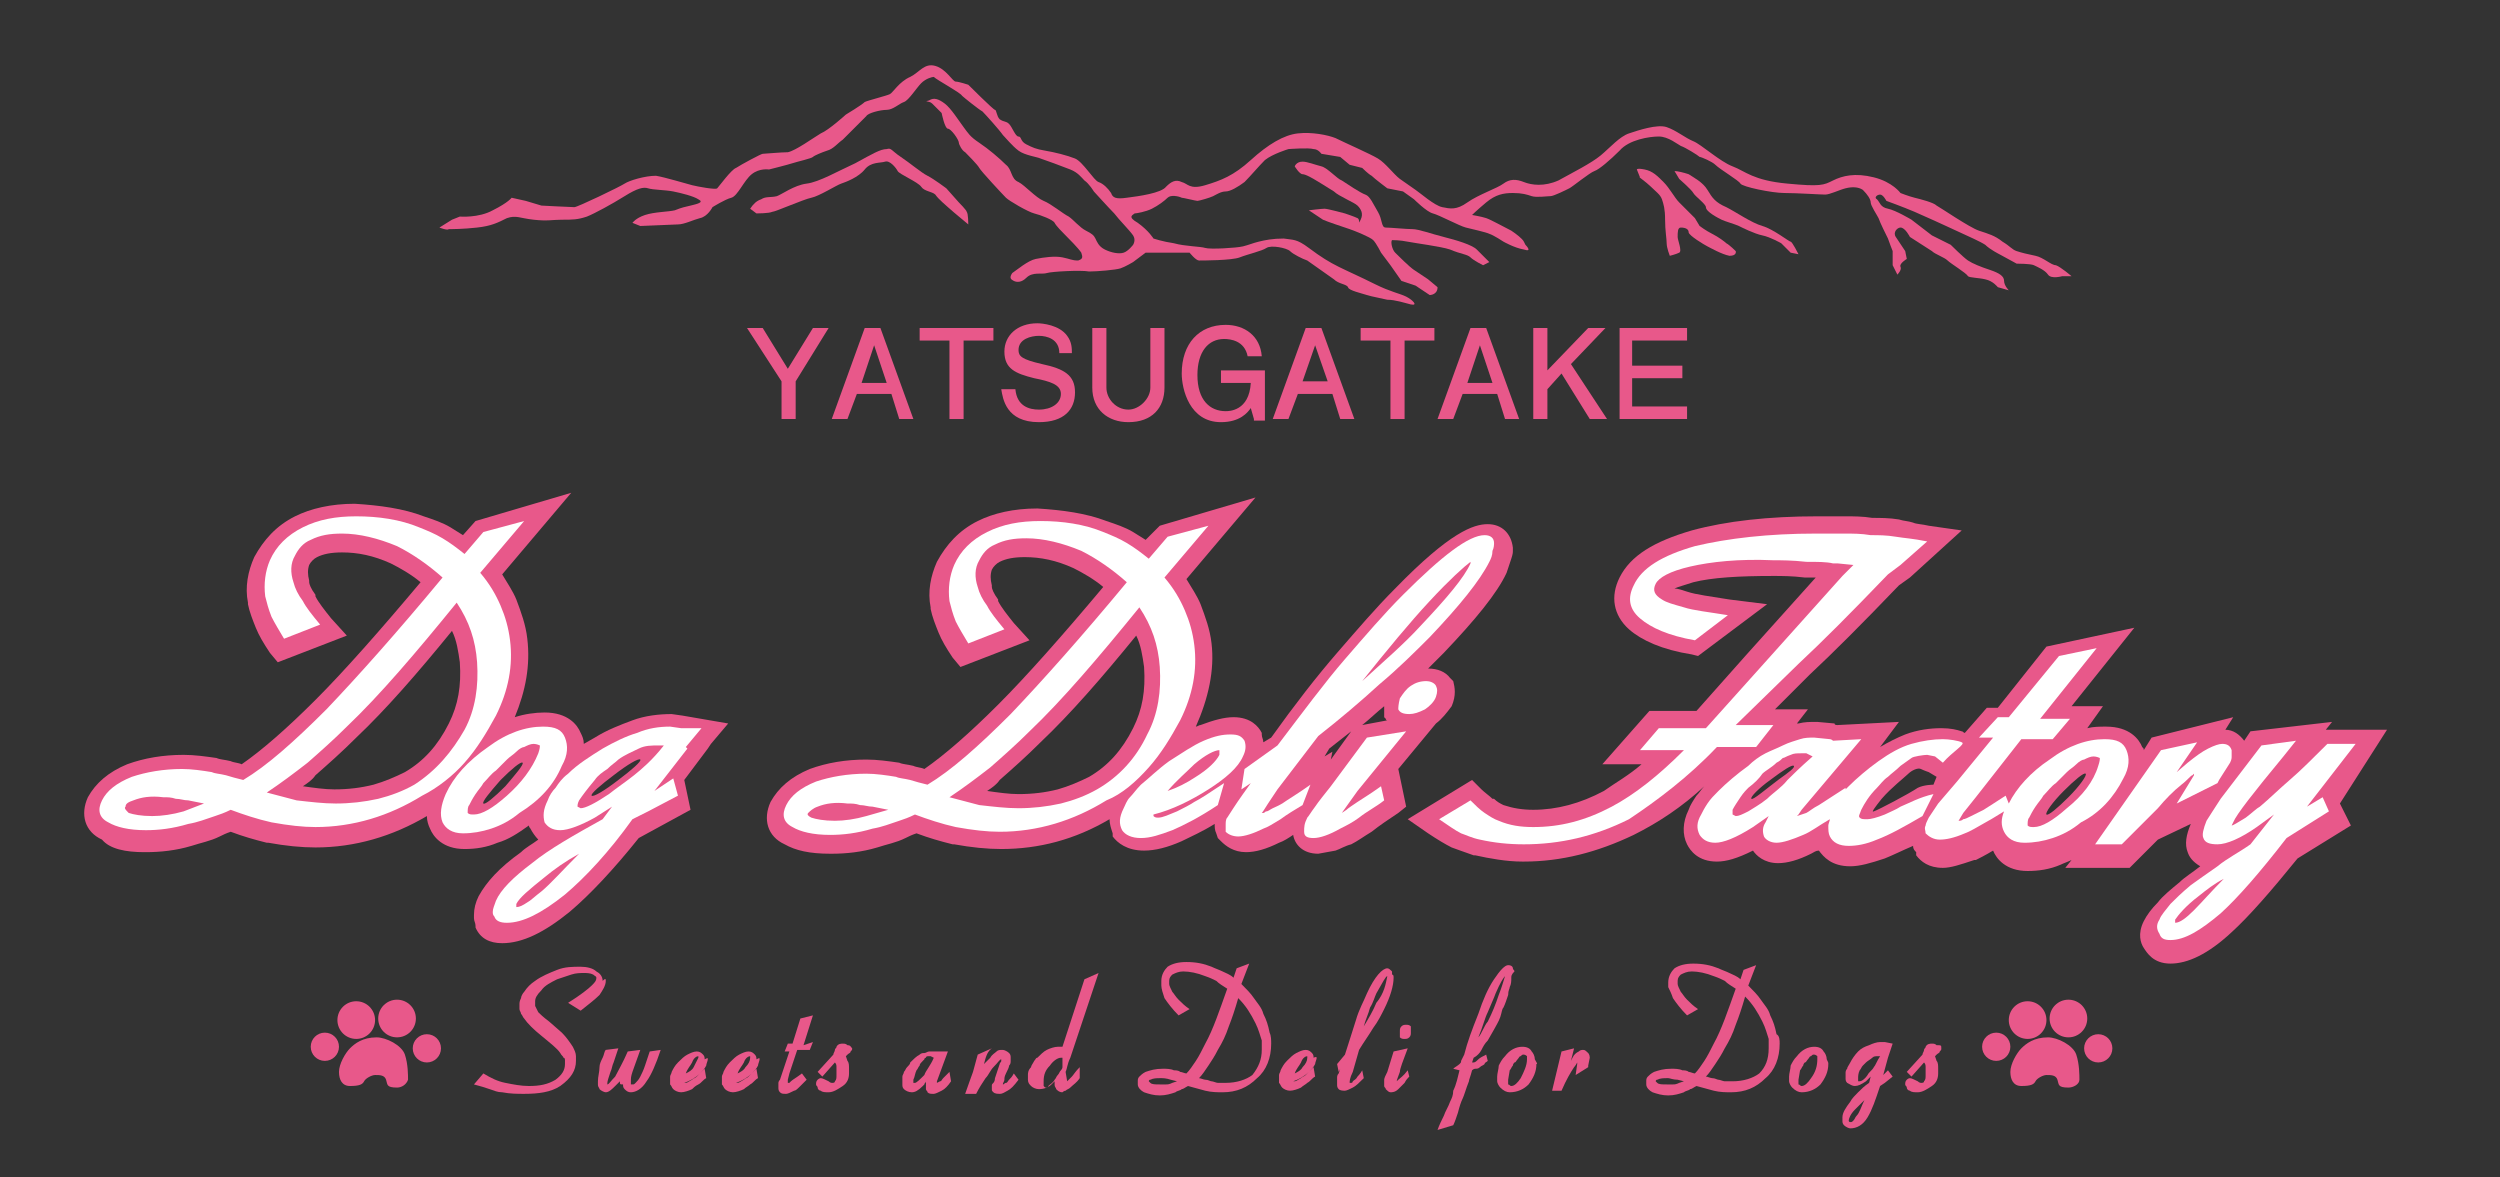 <?xml version="1.0" encoding="utf-8"?>
<!-- Generator: Adobe Illustrator 26.5.0, SVG Export Plug-In . SVG Version: 6.00 Build 0)  -->
<svg version="1.1" id="レイヤー_1" xmlns="http://www.w3.org/2000/svg" xmlns:xlink="http://www.w3.org/1999/xlink" x="0px"
	 y="0px" viewBox="0 0 159.3 75" style="enable-background:new 0 0 159.3 75;" xml:space="preserve">
<rect x="0" y="0" width="159.3" height="75" fill="#333333" stroke="none"/>
<style type="text/css">
	.st0{fill:#E8588A;}
	.st1{fill:#FFFFFF;}
</style>
<g>
	<path class="st0" d="M28,14.5l0.8-0.5l0.5-0.2c0,0,1.2,0.1,2.1-0.4c1-0.5,1.2-0.8,1.2-0.8l0.9,0.2l1,0.3c0,0,1.9,0.1,2.1,0.1
		s2.9-1.3,3.2-1.5c0.3-0.2,1.3-0.5,2-0.5c0.6,0.1,1.9,0.5,2.3,0.6s1.5,0.3,1.6,0.2s0.9-1.2,1.2-1.3c0.3-0.2,1.6-0.9,1.7-0.9
		s1.2-0.1,1.6-0.1c0.5-0.1,1.6-0.9,2.1-1.2c0.5-0.2,1.6-1.2,1.6-1.2s1-0.6,1.2-0.8c0.2-0.1,1.4-0.4,1.6-0.5c0.2-0.1,0.6-0.8,1.3-1.1
		c0.6-0.3,0.9-0.9,1.6-0.7c0.7,0.2,1.1,1,1.3,1s0.8,0.2,0.8,0.2S63.3,7,63.4,7s0.1,0.4,0.3,0.6c0.3,0.2,0.4,0.1,0.6,0.3
		c0.2,0.2,0.4,0.8,0.6,0.8s0.1,0.3,0.5,0.5s0.6,0.3,1.2,0.4c0.6,0.1,1.4,0.3,1.9,0.5c0.5,0.2,1.2,1.4,1.5,1.5
		c0.3,0.1,0.6,0.4,0.8,0.7c0.1,0.3,0.3,0.4,1,0.3c0.8-0.1,2.2-0.3,2.5-0.7c0.3-0.3,0.6-0.5,1-0.3c0.4,0.1,0.5,0.5,1.5,0.2
		s1.8-0.6,2.9-1.6c1.1-1,2.1-1.6,3-1.7s1.9,0.1,2.4,0.3c0.6,0.3,2.2,1,2.7,1.3c0.5,0.3,1,1,1.4,1.3c0.3,0.2,0.7,0.5,1,0.7
		c0.3,0.2,1.2,1,1.7,1.1c0.5,0.1,0.9,0.2,1.6-0.3c0.7-0.5,1.9-0.9,2.3-1.2s0.8-0.3,1.3-0.1s1.3,0.3,2.2-0.1c0.9-0.5,2.1-1.1,2.7-1.6
		s1.2-1.2,1.8-1.4c0.6-0.2,1.8-0.6,2.4-0.4c0.6,0.2,1.2,0.7,1.7,0.9c0.5,0.2,1.7,1.3,2.5,1.6c0.8,0.3,1.3,0.9,3.5,1.1
		c2.1,0.2,2.3,0.1,2.9-0.2c0.6-0.3,1.4-0.5,2.6-0.2c1.2,0.3,1.7,1,1.7,1s0.5,0.2,0.9,0.3s1.2,0.3,1.4,0.5c0.2,0.1,2.1,1.4,2.7,1.6
		s1,0.3,1.5,0.7c0.5,0.3,0.6,0.5,0.9,0.6s0.7,0.2,1.2,0.3c0.5,0.1,1,0.6,1.3,0.6c0.3,0.1,1,0.7,1,0.7h-0.6c0,0-0.7,0.2-0.9-0.1
		s-0.7-0.5-0.9-0.6s-1.1-0.1-1.1-0.1l-1.1-0.6c0,0-0.6-0.3-0.9-0.6c-0.3-0.2-1.2-0.6-1.2-0.6l-1.3-0.6c0,0-1.3-0.6-2-0.9
		c-0.7-0.3-1.8-0.7-1.8-0.7s-0.2-0.4-0.4-0.4c-0.2,0-0.4,0.2-0.2,0.3c0.2,0.2,0.2,0.5,0.7,0.6s1.5,0.7,1.5,0.7l1.3,1
		c0,0,0.4,0.2,0.6,0.3s0.6,0.3,0.6,0.3s0.8,0.8,1.1,1c0.3,0.2,0.8,0.4,1.4,0.6c0.6,0.2,0.9,0.4,0.9,0.7s0.3,0.6,0.3,0.6l-0.7-0.2
		c0,0-0.3-0.4-0.8-0.5c-0.4-0.1-1-0.1-1.1-0.2c-0.1-0.2-1.1-0.8-1.3-1c-0.2-0.2-0.8-0.4-1-0.6c-0.3-0.2-1.4-0.9-1.4-0.9
		s-0.3-0.6-0.6-0.6c-0.2,0-0.5,0.3-0.3,0.6c0.2,0.3,0.6,0.9,0.6,0.9l0.1,0.5c0,0-0.5,0.3-0.4,0.5c0.1,0.2-0.2,0.5-0.2,0.5l-0.3-0.6
		v-0.9c0,0-0.2-0.5-0.3-0.8c-0.1-0.2-0.5-1-0.6-1.3c-0.1-0.2-0.5-0.8-0.5-1s-0.2-0.5-0.5-0.8c-0.3-0.2-0.7-0.2-1.1-0.1
		s-1,0.4-1.3,0.4c-0.3,0-1.8-0.1-2.6-0.1s-2.7-0.4-2.8-0.6c-0.1-0.2-1.3-0.9-1.6-1.2c-0.2-0.2-0.9-0.5-1-0.5
		c-0.1-0.1-0.9-0.6-1.2-0.7c-0.2-0.1-0.8-0.6-1.4-0.6c-0.6,0-1.9,0.2-2.5,0.9c-0.6,0.6-1.3,1.2-1.6,1.3c-0.3,0.1-1.4,1-1.6,1.1
		c-0.2,0.1-1,0.5-1.2,0.5c-0.2,0-0.9,0.1-1.2,0c-0.3-0.1-0.6-0.2-1.2-0.2s-1.1,0.1-1.7,0.6c-0.6,0.5-0.9,0.8-0.9,0.8
		s0.6,0.1,0.9,0.2c0.3,0.1,1.2,0.6,1.6,0.8c0.3,0.2,0.7,0.5,0.8,0.7c0.1,0.2,0.1,0.2,0.1,0.2s0.5,0.5-0.1,0.3
		c-0.6-0.1-1.3-0.5-1.3-0.5s-0.6-0.4-0.9-0.5c-0.2-0.1-1.1-0.3-1.5-0.4c-0.4-0.1-1.7-0.8-2.1-0.9c-0.4-0.1-1.2-0.9-1.2-0.9l-0.7-0.5
		L88.4,12c0,0-0.8-0.6-1-0.8c-0.2-0.1-0.6-0.5-0.6-0.5l-0.8-0.2l-0.6-0.5l-1.2-0.2c0,0-0.2-0.3-0.5-0.3c-0.3-0.1-1.6,0-1.6,0
		s-1,0.3-1.5,0.7c-0.4,0.4-0.9,1-1.3,1.4c-0.4,0.3-0.9,0.6-1.2,0.6c-0.3,0-0.6,0.2-0.8,0.3c-0.2,0.1-0.9,0.3-1,0.3s-0.9-0.2-1-0.2
		c-0.2-0.1-0.7-0.2-0.9,0c-0.2,0.2-0.6,0.5-1,0.7s-1,0.3-1.1,0.3c-0.1,0.1-0.5,0.2,0.2,0.6c0.7,0.5,1,1,1,1s0.6,0.2,1.3,0.3
		c0.7,0.2,1.7,0.2,2,0.3c0.3,0.1,2,0,2.4-0.1s0.6-0.2,1-0.3s0.9-0.2,1.6-0.2c0.6,0.1,0.8,0,1.6,0.6c0.8,0.6,1.3,0.9,1.9,1.2
		s1.3,0.6,2.3,1.1c1,0.5,1.6,0.6,2,0.8c0.4,0.2,0.8,0.6,0.3,0.5c-0.4-0.1-1-0.3-1.5-0.3c-0.4-0.1-1-0.2-1.3-0.3
		c-0.3-0.1-1.2-0.3-1.2-0.5c-0.1-0.2-0.6-0.2-0.9-0.5c-0.3-0.2-1.4-1-1.7-1.2c-0.3-0.1-0.9-0.4-1.1-0.6c-0.2-0.2-1.2-0.4-1.5-0.2
		c-0.3,0.2-1.2,0.4-1.7,0.6c-0.5,0.2-2.4,0.2-2.6,0.2s-0.6-0.5-0.6-0.5h-1.5h-1.3l-0.8,0.6c0,0-0.5,0.3-0.8,0.4
		c-0.3,0.1-1.5,0.2-2,0.2c-0.5-0.1-2.4,0-2.7,0.1c-0.3,0.1-0.9-0.1-1.3,0.3c-0.3,0.3-0.6,0.3-0.8,0.2c-0.2-0.1-0.3-0.2-0.1-0.5
		c0.3-0.2,1-0.8,1.5-0.9s1.2-0.2,1.7-0.1c0.5,0.1,0.6,0.2,1,0.2c0.3-0.1,0.3-0.2,0.2-0.5c-0.2-0.3-0.8-0.9-1-1.1
		c-0.2-0.2-0.6-0.6-0.7-0.8s-0.9-0.5-1.3-0.6c-0.4-0.1-1.6-0.8-1.8-1c-0.2-0.2-1.6-1.7-1.7-1.9c-0.1-0.2-0.8-0.9-0.9-1
		c-0.2-0.1-0.4-0.5-0.4-0.6c0-0.2-0.5-0.9-0.7-0.9S60,7.2,60,7.2s-0.4-0.4-0.6-0.6s-0.6-0.1-0.2-0.2c0.3-0.2,0.6-0.1,1,0.2
		s0.9,1.1,1.2,1.5c0.3,0.4,0.4,0.6,1,1c0.6,0.4,1.3,1,1.7,1.4c0.4,0.3,0.3,0.9,0.8,1.1c0.4,0.2,1.1,1,1.6,1.2c0.5,0.2,1.2,0.8,1.6,1
		c0.3,0.2,0.7,0.7,1.1,0.9c0.4,0.2,0.5,0.3,0.6,0.5c0.1,0.2,0.2,0.5,0.6,0.7s0.9,0.3,1.2,0.2c0.3-0.1,0.6-0.5,0.6-0.5s0.2-0.3,0-0.6
		c-0.2-0.3-0.9-1-1.2-1.4c-0.3-0.3-1.3-1.4-1.3-1.4s-0.3-0.5-0.6-0.7c-0.2-0.2-0.4-0.5-0.9-0.7c-0.5-0.2-1.6-0.6-1.9-0.7
		c-0.2-0.1-1-0.2-1.4-0.5c-0.4-0.3-0.8-0.8-1-1c-0.2-0.3-1.1-1.3-1.3-1.5c-0.2-0.1-1.2-0.9-1.3-1c-0.1-0.2-1.6-1-1.8-1.2
		C59.4,4.9,59,5,58.7,5.3s-0.8,1.1-1.1,1.2S56.9,7,56.5,7s-1.2,0.2-1.3,0.4c-0.2,0.2-1.2,1.2-1.5,1.5c-0.3,0.2-0.6,0.6-1,0.7
		c-0.3,0.1-0.8,0.3-0.9,0.4s-1,0.3-1.3,0.4S49,10.8,49,10.8s-0.6-0.1-1.1,0.3s-0.9,1.4-1.3,1.5c-0.4,0.1-1.2,0.6-1.2,0.6
		s-0.3,0.6-0.8,0.7c-0.4,0.1-1,0.4-1.4,0.4l-2.4,0.1l-0.5-0.2c0,0,0.2-0.3,0.8-0.5c0.6-0.2,1.5-0.2,1.9-0.3c0.5-0.2,0.6-0.2,1-0.3
		s0.9-0.2,0.5-0.4c-0.3-0.2-1.1-0.4-1.6-0.5c-0.5-0.1-1.3-0.1-1.6-0.2s-0.7,0-1.5,0.5s-1.9,1.1-2.4,1.3c-0.6,0.2-0.9,0.2-1.6,0.2
		c-0.6,0-0.9,0.1-1.8,0c-0.9-0.1-1.1-0.3-1.7-0.1c-0.6,0.3-1,0.5-1.9,0.6s-1.6,0.1-1.8,0.1C28.5,14.7,28,14.5,28,14.5z"/>
	<path class="st0" d="M47.8,13.3c0.2-0.3,0.4-0.5,0.7-0.6c0.3-0.2,0.6-0.1,1-0.2c0.3-0.1,1.1-0.7,1.9-0.8c0.8-0.1,2-0.8,3.1-1.3
		c1.1-0.6,1.6-0.9,2-0.9c0.3-0.1,0.3,0.1,0.9,0.5c0.6,0.4,1.3,1,1.7,1.2s1.2,0.8,1.2,0.8l0.8,0.9c0,0,0.5,0.5,0.5,0.6
		c0.1,0.1,0.1,0.8,0.1,0.8l-0.6-0.5c0,0-0.6-0.5-0.7-0.6s-0.6-0.5-0.8-0.8c-0.2-0.2-0.7-0.2-0.9-0.5s-1.4-0.8-1.5-1
		c-0.1-0.2-0.5-0.7-0.8-0.6s-0.9,0-1.3,0.5s-1.2,0.8-1.5,0.9c-0.3,0.1-1.4,0.8-1.9,0.9s-2.3,0.9-2.5,0.9c-0.2,0.1-1,0.1-1,0.1
		L47.8,13.3z"/>
	<path class="st0" d="M83.4,13.4c0,0,0.8-0.1,1-0.1c0.2,0,1.3,0.3,1.3,0.3s0.6,0.2,0.8,0.3c0.2,0.1,0,0.5,0.2,0.1
		c0.2-0.4,0-0.7-0.2-0.9s-1.2-0.6-1.5-0.9c-0.3-0.2-1.3-0.8-1.3-0.8s-0.5-0.3-0.7-0.3c-0.2,0-0.5-0.5-0.5-0.5s0.1-0.3,0.5-0.3
		c0.3,0,0.8,0.2,1.2,0.3s1,0.8,1.3,0.9c0.3,0.2,1.2,0.8,1.5,0.9s0.5,0.6,0.8,1.1c0.3,0.5,0.2,1,0.5,1c0.3,0,1.3,0.1,1.7,0.1
		s1.2,0.3,2,0.5c0.8,0.2,1.8,0.5,2.1,0.8c0.3,0.3,0.8,0.8,0.8,0.8l-0.4,0.2c0,0-0.6-0.3-0.8-0.5c-0.2-0.2-0.6-0.2-1.3-0.5
		c-0.6-0.2-2.2-0.4-2.7-0.5s-0.9-0.1-1-0.1c-0.1,0.1,0,0.6,0.2,0.8c0.2,0.2,0.9,0.9,1.2,1.1c0.3,0.2,0.9,0.6,0.9,0.6l0.6,0.5
		c0,0.5-0.5,0.5-0.5,0.5l-0.9-0.6l-0.9-0.3l-0.7-1L88,16.1c0,0-0.3-0.6-0.5-0.8c-0.2-0.2-1.2-0.6-1.5-0.7c-0.3-0.1-1.5-0.5-1.7-0.6
		C84,13.8,83.4,13.4,83.4,13.4z"/>
	<path class="st0" d="M104.5,11.3l-0.2-0.5c0,0,0-0.1,0.5,0c0.5,0.1,0.8,0.4,1.2,0.8c0.4,0.4,0.7,1,1,1.3c0.3,0.3,1,1,1,1l0.3,0.5
		c0,0,0.4,0.3,0.8,0.5s0.8,0.5,0.9,0.6c0.2,0.1,0.6,0.5,0.6,0.5s0.1,0.3-0.4,0.3c-0.5-0.1-1.2-0.5-1.4-0.6c-0.2-0.1-1.2-0.7-1.2-0.9
		s-0.2-0.3-0.5-0.3c-0.2,0-0.2,0.3-0.2,0.6c0,0.2,0.3,0.9,0.1,1c-0.2,0.1-0.6,0.2-0.6,0.2s-0.2-0.5-0.2-0.8c0-0.3-0.1-0.8-0.1-1.5
		c0-0.7-0.1-1-0.2-1.3c-0.1-0.3-0.4-0.5-0.7-0.8C104.9,11.6,104.3,11.2,104.5,11.3z"/>
	<path class="st0" d="M106.7,10.9c0.2,0,0.6,0.1,0.9,0.2c0.3,0.2,0.9,0.5,1.2,1c0.3,0.5,0.5,0.8,1.2,1.1c0.6,0.3,1.6,1,2.3,1.2
		c0.7,0.2,1.7,1,1.8,1s0.5,0.8,0.5,0.8l-0.5-0.1l-0.6-0.6c0,0-0.7-0.4-1.2-0.5s-1.3-0.5-1.5-0.6c-0.2-0.1-0.9-0.3-1.1-0.4
		c-0.2-0.1-1-0.5-1-0.8c0-0.2-0.7-0.7-0.8-0.9c-0.1-0.2-0.9-0.9-0.9-0.9L106.7,10.9z"/>
</g>
<g>
	<g>
		<path class="st0" d="M38.6,62.5c0,0.3-0.2,0.6-0.4,0.9c-0.3,0.3-0.7,0.6-1.2,1l-0.8-0.5c0.8-0.5,1.3-0.9,1.5-1.1
			c0.2-0.2,0.3-0.3,0.3-0.5c0,0,0,0,0,0c0,0,0,0,0,0c0-0.1-0.1-0.1-0.2-0.2C37.6,62,37.4,62,37.2,62c-0.2,0-0.5,0-0.8,0.1
			c-0.3,0.1-0.6,0.2-0.9,0.3c-0.4,0.2-0.8,0.4-1,0.7c-0.3,0.3-0.4,0.5-0.4,0.7l0,0.3l0.2,0.4c0.1,0.1,0.3,0.3,0.7,0.6l0.8,0.7
			c0.3,0.3,0.5,0.6,0.7,0.9c0.1,0.2,0.2,0.4,0.2,0.6c0,0.1,0,0.2,0,0.3c0,0.6-0.3,1.1-1,1.6c-0.6,0.4-1.4,0.5-2.3,0.5
			c-0.4,0-0.9,0-1.4-0.1c-0.3,0-0.5-0.1-0.8-0.2c-0.3-0.1-0.6-0.2-1-0.3l0.6-0.7c0.5,0.3,0.9,0.5,1.4,0.6c0.5,0.1,1,0.2,1.5,0.2
			c0.7,0,1.2-0.1,1.7-0.4c0.4-0.3,0.6-0.6,0.6-1c0-0.1,0-0.2,0-0.2c0-0.1,0-0.2-0.1-0.2c0-0.1-0.1-0.1-0.2-0.3
			c-0.2-0.3-0.6-0.6-1.2-1.1c-0.5-0.4-0.9-0.8-1.1-1.1c-0.1-0.1-0.1-0.2-0.2-0.3c0-0.1-0.1-0.2-0.1-0.3c0-0.1,0-0.2,0-0.3
			c0-0.1,0-0.2,0.1-0.4c0-0.1,0.1-0.3,0.2-0.4c0.2-0.3,0.4-0.5,0.7-0.7c0.4-0.3,0.9-0.5,1.4-0.7c0.5-0.2,1-0.2,1.5-0.2
			c0.4,0,0.8,0.1,1,0.3c0.2,0.1,0.4,0.3,0.4,0.6C38.6,62.3,38.6,62.4,38.6,62.5z"/>
		<path class="st0" d="M39.5,68.9l-0.3,0.3c-0.2,0.2-0.4,0.4-0.6,0.4c-0.1,0-0.3-0.1-0.4-0.2c0-0.1-0.1-0.1-0.1-0.3c0,0,0-0.1,0-0.2
			c0-0.3,0.1-0.6,0.1-0.9c0-0.2,0.1-0.4,0.2-0.6c0.1-0.2,0.1-0.4,0.2-0.5l0.8-0.1c-0.1,0.3-0.2,0.6-0.3,0.9
			c-0.1,0.2-0.1,0.4-0.2,0.6c-0.1,0.3-0.2,0.6-0.2,0.7l0,0.1c0.1,0,0.2-0.2,0.5-0.5c0.2-0.4,0.5-0.9,0.8-1.6l0.8-0.1l-0.5,1.4
			c-0.1,0.3-0.1,0.4-0.1,0.6c0,0,0,0.1,0,0.1c0,0,0,0.1,0,0.1l0.1,0c0.1,0,0.1,0,0.2-0.1c0.1-0.1,0.2-0.2,0.3-0.4
			c0.1-0.2,0.2-0.4,0.3-0.7c0.1-0.3,0.2-0.6,0.3-0.9l0.7-0.1c-0.3,0.9-0.6,1.6-0.9,2c-0.3,0.5-0.7,0.7-1,0.7c-0.2,0-0.3-0.1-0.4-0.2
			c-0.1-0.1-0.1-0.2-0.1-0.3C39.5,69.1,39.5,69.1,39.5,68.9C39.5,69,39.5,68.9,39.5,68.9z"/>
		<path class="st0" d="M45.1,67.5c0,0.1-0.1,0.3-0.1,0.4c-0.1,0.2-0.2,0.3-0.4,0.5c-0.3,0.3-0.7,0.5-1,0.6l0-0.1c0,0,0,0,0,0
			c0,0,0,0.1,0,0.1c0,0,0,0,0.1,0c0.1,0,0.2-0.1,0.4-0.2c0.1-0.1,0.2-0.1,0.3-0.2c0.1-0.1,0.3-0.3,0.5-0.5l0.1,0.6
			c-0.2,0.1-0.3,0.3-0.5,0.4s-0.3,0.2-0.4,0.3c-0.2,0.1-0.5,0.2-0.7,0.2c-0.2,0-0.4-0.1-0.5-0.2c-0.1-0.1-0.1-0.2-0.2-0.3
			c0,0,0-0.1,0-0.2c0-0.1,0-0.2,0-0.3c0-0.1,0.1-0.2,0.1-0.3c0.1-0.2,0.2-0.4,0.4-0.6c0.2-0.2,0.4-0.4,0.6-0.5
			c0.2-0.1,0.4-0.2,0.6-0.2c0.2,0,0.3,0.1,0.4,0.2c0.1,0.1,0.1,0.2,0.1,0.3C45.1,67.4,45.1,67.4,45.1,67.5z M44.5,67.4l0-0.1
			c-0.1,0-0.3,0.1-0.4,0.4c-0.1,0.2-0.3,0.4-0.4,0.7c0.2-0.1,0.4-0.2,0.5-0.4C44.3,67.8,44.4,67.6,44.5,67.4z"/>
		<path class="st0" d="M48.4,67.5c0,0.1-0.1,0.3-0.1,0.4c-0.1,0.2-0.2,0.3-0.4,0.5c-0.3,0.3-0.7,0.5-1,0.6l0-0.1c0,0,0,0,0,0
			c0,0,0,0.1,0,0.1c0,0,0,0,0.1,0c0.1,0,0.2-0.1,0.4-0.2c0.1-0.1,0.2-0.1,0.3-0.2c0.1-0.1,0.3-0.3,0.5-0.5l0.1,0.6
			c-0.2,0.1-0.3,0.3-0.5,0.4c-0.1,0.1-0.3,0.2-0.4,0.3c-0.2,0.1-0.5,0.2-0.7,0.2c-0.2,0-0.4-0.1-0.5-0.2c-0.1-0.1-0.1-0.2-0.2-0.3
			c0,0,0-0.1,0-0.2c0-0.1,0-0.2,0-0.3c0-0.1,0.1-0.2,0.1-0.3c0.1-0.2,0.2-0.4,0.4-0.6c0.2-0.2,0.4-0.4,0.6-0.5
			c0.2-0.1,0.4-0.2,0.6-0.2c0.2,0,0.3,0.1,0.4,0.2c0.1,0.1,0.1,0.2,0.1,0.3C48.4,67.4,48.4,67.4,48.4,67.5z M47.8,67.4l0-0.1
			c-0.1,0-0.3,0.1-0.4,0.4c-0.1,0.2-0.3,0.4-0.4,0.7c0.2-0.1,0.4-0.2,0.5-0.4C47.7,67.8,47.8,67.6,47.8,67.4z"/>
		<path class="st0" d="M51.8,66.4l-0.2,0.5l-0.8,0l-0.5,1.5l-0.1,0.4l0,0.2c0,0,0.1,0,0.1,0c0,0,0.1-0.1,0.1-0.1
			c0.1-0.1,0.3-0.2,0.7-0.5l0.3,0.4c-0.2,0.2-0.3,0.3-0.4,0.4c-0.2,0.2-0.3,0.3-0.4,0.3c-0.2,0.1-0.4,0.2-0.5,0.2
			c-0.2,0-0.3,0-0.4-0.1c-0.1-0.1-0.1-0.2-0.1-0.3l0-0.1c0-0.1,0-0.1,0-0.2c0,0,0-0.1,0.1-0.2l0.2-0.6l0.4-1.2l-0.3,0l0.2-0.5l0.3,0
			l0.5-1.6l0.8-0.2l-0.6,1.9L51.8,66.4z"/>
		<path class="st0" d="M54.3,66.8c0,0.1,0,0.1-0.1,0.2c0,0.1-0.1,0.1-0.2,0.2l-0.1,0.1l0.1,0.3c0.1,0.1,0.1,0.3,0.1,0.5
			c0,0.1,0,0.2,0,0.3c0,0.3-0.1,0.6-0.4,0.8c-0.3,0.2-0.6,0.4-0.9,0.4c-0.2,0-0.4,0-0.5-0.1c-0.1,0-0.2-0.1-0.2-0.2
			c0-0.1-0.1-0.1-0.1-0.2c0-0.1,0-0.2,0.1-0.3c0,0,0.1-0.1,0.2-0.1c0.1,0,0.3,0.1,0.5,0.2c0.1,0.1,0.2,0.1,0.2,0.1
			c0.1,0,0.2,0,0.2-0.1c0.1-0.1,0.1-0.2,0.1-0.4c0-0.1,0-0.2,0-0.3c0-0.1,0-0.2,0-0.2c0-0.1,0-0.2-0.1-0.3c0-0.1,0-0.1,0-0.1
			c0,0,0,0,0,0c0,0,0,0.1,0,0.1l-0.8,0.9l-0.3-0.3l1-1.1c0-0.1,0.1-0.2,0.1-0.3c0-0.1,0.1-0.1,0.1-0.2c0.1-0.2,0.3-0.2,0.4-0.2
			c0.1,0,0.2,0,0.3,0.1C54.2,66.6,54.2,66.7,54.3,66.8C54.3,66.8,54.3,66.8,54.3,66.8z"/>
		<path class="st0" d="M59,68.9C59,69,58.9,69,58.9,69.1c-0.1,0.1-0.1,0.1-0.1,0.1c-0.3,0.3-0.5,0.4-0.7,0.4c-0.2,0-0.4-0.1-0.5-0.2
			c-0.1-0.1-0.1-0.2-0.1-0.3c0,0,0-0.1,0-0.2c0-0.1,0-0.2,0-0.3c0-0.1,0.1-0.2,0.1-0.3c0.1-0.1,0.1-0.2,0.2-0.3
			c0.1-0.1,0.2-0.2,0.2-0.3c0.2-0.2,0.4-0.4,0.6-0.5c0.1-0.1,0.2-0.1,0.3-0.1c0.1,0,0.2-0.1,0.3-0.1l0.4,0c0,0,0.1,0,0.1,0l0.7,0
			l-0.7,1.9l0,0.1l0,0l0.2-0.1c0.1,0,0.1-0.1,0.2-0.2c0.1-0.1,0.2-0.2,0.4-0.4l0.1,0.6c-0.2,0.3-0.4,0.5-0.6,0.6
			c-0.2,0.1-0.4,0.2-0.5,0.2c-0.2,0-0.3,0-0.4-0.1c0-0.1-0.1-0.1-0.1-0.2c0-0.1,0-0.1,0-0.1L59,68.9z M59.5,67.4l-0.2-0.1l-0.1,0
			c-0.1,0-0.2,0-0.2,0.1c-0.1,0-0.1,0.1-0.1,0.1c0,0-0.1,0.1-0.1,0.1c-0.1,0.1-0.2,0.2-0.2,0.3c-0.1,0.1-0.1,0.2-0.2,0.3
			c-0.1,0.2-0.1,0.4-0.2,0.6c0,0,0,0,0,0.1c0,0,0,0.1,0,0.1l0.1,0c0.1,0,0.3-0.2,0.6-0.5C59,68.2,59.3,67.9,59.5,67.4z"/>
		<path class="st0" d="M62.7,67.8c0,0,0.1-0.1,0.2-0.2c0.1-0.1,0.1-0.1,0.2-0.2c0.1-0.2,0.3-0.3,0.4-0.4c0.1-0.1,0.2-0.1,0.4-0.1
			c0.1,0,0.3,0.1,0.4,0.2c0.1,0.1,0.1,0.2,0.1,0.3c0,0.1,0,0.1,0,0.2c0,0.1,0,0.2-0.1,0.3c0,0.1-0.1,0.3-0.2,0.5
			c-0.1,0.2-0.1,0.3-0.1,0.4c0,0.1-0.1,0.2-0.1,0.3c0.1,0,0.1-0.1,0.2-0.1c0.1,0,0.1-0.1,0.2-0.2c0.1-0.1,0.2-0.2,0.3-0.4l0.3,0.4
			c-0.3,0.4-0.5,0.6-0.7,0.7c-0.2,0.1-0.3,0.2-0.5,0.2c-0.1,0-0.3,0-0.4-0.1c-0.1-0.1-0.1-0.1-0.1-0.2c0-0.1,0-0.1,0-0.2
			c0-0.1,0-0.1,0.1-0.2c0,0,0.1-0.1,0.1-0.3l0.1-0.3l0.2-0.6c0-0.1,0.1-0.1,0.1-0.2c0,0,0-0.1,0-0.1l0,0c-0.1,0-0.2,0.2-0.5,0.5
			c-0.2,0.2-0.3,0.5-0.5,0.7c-0.2,0.3-0.4,0.6-0.6,1l-0.7,0c0.2-0.6,0.4-1.1,0.5-1.4l0.3-1.1l0.9-0.4C62.9,67,62.8,67.4,62.7,67.8z"
			/>
		<path class="st0" d="M68,68.9l0.1-0.1c0.1-0.1,0.1-0.1,0.2-0.2c0.1-0.1,0.2-0.3,0.5-0.6l0,0.7c-0.2,0.3-0.4,0.4-0.6,0.6
			c-0.1,0.1-0.2,0.1-0.3,0.2c-0.1,0-0.2,0.1-0.2,0.1c-0.2,0-0.3-0.1-0.4-0.2c0-0.1-0.1-0.1-0.1-0.3c0-0.1,0-0.1,0-0.2l-0.2,0.2
			c-0.2,0.2-0.5,0.3-0.8,0.3c-0.2,0-0.4-0.1-0.5-0.2c-0.1-0.1-0.2-0.2-0.2-0.4c0,0,0-0.1,0-0.3c0-0.1,0-0.3,0.2-0.5
			c0-0.1,0.1-0.2,0.2-0.4c0.1-0.1,0.1-0.2,0.2-0.2c0.2-0.2,0.4-0.4,0.6-0.5c0.2-0.1,0.5-0.2,0.7-0.2c0.1,0,0.2,0,0.2,0l0.1,0
			l1.4-4.3l0.9-0.4l-1.8,5.4c-0.2,0.4-0.2,0.7-0.3,0.9L68,68.9L68,68.9z M67.7,67.5C67.7,67.4,67.7,67.4,67.7,67.5
			c0-0.1,0-0.1,0-0.1c0,0-0.1,0-0.1,0c-0.2,0-0.5,0.2-0.7,0.5c-0.3,0.3-0.4,0.6-0.4,1c0,0,0,0.1,0,0.1c0,0,0,0,0,0.1
			c0,0,0,0.1,0,0.1c0,0,0.1,0.1,0.1,0.1c0.1,0,0.2,0,0.2-0.1c0.1-0.1,0.3-0.2,0.4-0.4c0.1-0.1,0.1-0.2,0.2-0.3
			c0.1-0.1,0.1-0.2,0.2-0.3c0.1-0.1,0.1-0.2,0.1-0.2C67.7,67.6,67.7,67.5,67.7,67.5z"/>
		<path class="st0" d="M81,66.5c0,0.9-0.3,1.7-0.9,2.2c-0.6,0.6-1.3,0.9-2.2,0.9c-0.3,0-0.7,0-1.1-0.1c-0.4-0.1-0.7-0.2-1.1-0.3
			c-0.2,0.1-0.3,0.2-0.4,0.2c-0.1,0.1-0.3,0.1-0.4,0.2c-0.3,0.1-0.6,0.2-1,0.2c-0.4,0-0.7-0.1-1-0.2c-0.2-0.1-0.4-0.3-0.4-0.5
			c0-0.1,0-0.1,0-0.2c0-0.1,0-0.2,0.1-0.3c0.1-0.1,0.2-0.2,0.4-0.3c0.3-0.1,0.6-0.2,1.1-0.2c0.2,0,0.5,0,0.7,0.1
			c0.1,0,0.3,0,0.4,0.1c0.1,0,0.3,0.1,0.4,0.1c0.2-0.2,0.4-0.5,0.6-0.8c0.2-0.3,0.4-0.7,0.6-1.1c0.5-0.9,0.9-2.1,1.4-3.5
			c-0.3-0.2-0.5-0.3-0.7-0.5c-0.2-0.1-0.4-0.2-0.7-0.3c-0.5-0.2-1-0.3-1.4-0.3c-0.3,0-0.5,0.1-0.7,0.2c-0.1,0.1-0.2,0.2-0.2,0.4
			c0,0.1,0,0.1,0,0.2c0,0.1,0.1,0.3,0.2,0.5c0.1,0.1,0.2,0.3,0.4,0.5c0.2,0.2,0.4,0.4,0.7,0.6l-0.7,0.4c-0.4-0.4-0.7-0.8-0.9-1.1
			C74.1,63.3,74,63,74,62.8c0-0.1,0-0.2,0-0.3c0-0.4,0.2-0.7,0.4-0.9c0.3-0.2,0.7-0.3,1.2-0.3c0.6,0,1.1,0.1,1.6,0.3
			c0.2,0.1,0.5,0.2,0.7,0.3c0.2,0.1,0.5,0.2,0.7,0.4l0.2-0.6l0.8-0.3l-0.5,1.3c0.3,0.3,0.6,0.6,0.8,0.9c0.2,0.3,0.5,0.6,0.6,1
			c0.2,0.4,0.3,0.7,0.4,1.2C81,66,81,66.3,81,66.5z M75,68.9l-0.4-0.1c-0.3-0.1-0.5-0.1-0.6-0.1c-0.3,0-0.5,0-0.7,0.1
			c-0.1,0-0.1,0.1-0.1,0.1l0,0c0,0,0.1,0.1,0.1,0.1c0.1,0.1,0.3,0.1,0.6,0.1c0.1,0,0.2,0,0.4,0c0.1,0,0.2,0,0.4-0.1L75,68.9z
			 M80.4,66.9c0-0.2,0-0.4,0-0.6c-0.1-0.3-0.2-0.7-0.4-1.1c-0.3-0.6-0.6-1.1-1.1-1.6c-0.2,0.7-0.4,1.3-0.6,1.8
			c-0.2,0.6-0.4,1-0.7,1.5c-0.2,0.4-0.4,0.7-0.6,1c-0.2,0.3-0.4,0.6-0.6,0.8c0.1,0,0.3,0.1,0.4,0.1c0.2,0,0.3,0.1,0.4,0.1
			c0.1,0,0.3,0.1,0.4,0.1c0.1,0,0.3,0,0.5,0c0.7,0,1.3-0.2,1.7-0.5C80.2,68,80.4,67.5,80.4,66.9z"/>
		<path class="st0" d="M83.9,67.4c0,0.1-0.1,0.3-0.1,0.4c-0.1,0.2-0.2,0.3-0.4,0.5c-0.3,0.3-0.7,0.5-1,0.6l0-0.1c0,0,0,0,0,0
			c0,0,0,0.1,0,0.1c0,0,0,0,0.1,0c0.1,0,0.2-0.1,0.4-0.2c0.1-0.1,0.2-0.1,0.3-0.2c0.1-0.1,0.3-0.3,0.5-0.5l0.1,0.6
			c-0.2,0.1-0.3,0.3-0.5,0.4c-0.1,0.1-0.3,0.2-0.4,0.3c-0.2,0.1-0.5,0.2-0.7,0.2c-0.2,0-0.4-0.1-0.5-0.2c-0.1-0.1-0.1-0.2-0.2-0.3
			c0,0,0-0.1,0-0.2c0-0.1,0-0.2,0-0.3c0-0.1,0.1-0.2,0.1-0.3c0.1-0.2,0.2-0.4,0.4-0.6c0.2-0.2,0.4-0.4,0.6-0.5
			c0.2-0.1,0.4-0.2,0.6-0.2c0.2,0,0.3,0.1,0.4,0.2c0.1,0.1,0.1,0.2,0.1,0.3C83.9,67.3,83.9,67.4,83.9,67.4z M83.3,67.4l0-0.1
			c-0.1,0-0.3,0.1-0.4,0.4c-0.1,0.2-0.3,0.4-0.4,0.7c0.2-0.1,0.4-0.2,0.5-0.4C83.2,67.8,83.3,67.6,83.3,67.4z"/>
		<path class="st0" d="M88.8,62.3c0,0.5-0.2,1.2-0.6,2c-0.2,0.4-0.4,0.8-0.7,1.2c-0.3,0.5-0.6,0.9-0.9,1.4l-0.4,1.4
			C86,68.7,86,68.9,86,69l0,0l0.1,0c0,0,0,0,0,0c0.1,0,0.1-0.1,0.1-0.1c0.1-0.1,0.2-0.1,0.3-0.3c0,0,0.2-0.2,0.3-0.4l0.1,0.5
			c-0.3,0.3-0.5,0.5-0.7,0.6c-0.2,0.1-0.4,0.2-0.5,0.2c-0.1,0-0.3,0-0.4-0.1c-0.1-0.1-0.1-0.2-0.1-0.3c0,0,0-0.1,0-0.1
			c0-0.1,0-0.2,0-0.3c0-0.1,0-0.2,0.1-0.3l0.1-0.3l-0.1,0.2l-0.1-0.5l0.5-0.6c0.3-0.9,0.5-1.6,0.7-2.2c0.2-0.7,0.5-1.2,0.7-1.7
			c0.5-1.1,1-1.6,1.3-1.6c0.1,0,0.2,0.1,0.3,0.2c0,0,0,0.1,0,0.2C88.8,62.1,88.8,62.2,88.8,62.3z M88.4,62.2c-0.1,0-0.3,0.4-0.7,1.1
			c-0.1,0.2-0.2,0.6-0.4,0.9c-0.1,0.4-0.3,0.8-0.4,1.2c0.3-0.5,0.6-1,0.8-1.5C88.2,63.3,88.3,62.7,88.4,62.2L88.4,62.2
			C88.4,62.2,88.4,62.2,88.4,62.2C88.4,62.2,88.4,62.2,88.4,62.2z"/>
		<path class="st0" d="M89.8,68.6c-0.1,0.1-0.2,0.2-0.3,0.4c-0.2,0.2-0.3,0.3-0.4,0.4c-0.2,0.2-0.4,0.2-0.5,0.2
			c-0.1,0-0.2-0.1-0.3-0.2c0-0.1-0.1-0.1-0.1-0.2c0,0,0-0.1,0-0.1c0-0.1,0-0.2,0-0.3c0-0.1,0.1-0.3,0.2-0.5l0.4-1.3l0.9-0.2
			c-0.3,0.8-0.5,1.3-0.5,1.5c-0.1,0.3-0.2,0.5-0.2,0.6l0,0l0.1-0.1c0.1-0.1,0.3-0.2,0.6-0.6L89.8,68.6z M89.9,65.8
			c0,0.1,0,0.2-0.1,0.3c-0.1,0.1-0.2,0.1-0.3,0.1c-0.1,0-0.2,0-0.3-0.1c0,0,0,0,0-0.1c0,0,0,0,0-0.1c0-0.1,0-0.1,0-0.2
			c0-0.1,0-0.2,0.1-0.3c0.1-0.1,0.2-0.1,0.3-0.1c0.1,0,0.2,0,0.3,0.1C89.9,65.6,89.9,65.7,89.9,65.8C89.9,65.8,89.9,65.8,89.9,65.8z
			"/>
		<path class="st0" d="M96.3,62.3c0,0.2,0,0.4-0.1,0.6c0,0.1-0.1,0.2-0.1,0.5c-0.1,0.3-0.2,0.6-0.3,0.8c-0.1,0.1-0.1,0.3-0.2,0.6
			c-0.1,0.3-0.3,0.6-0.4,0.8c-0.1,0.2-0.3,0.5-0.4,0.7c-0.2,0.2-0.3,0.4-0.4,0.6c-0.1,0.2-0.3,0.4-0.5,0.5l-0.1,0.3l0.1,0
			c0.1,0,0.2-0.1,0.3-0.2c0.1-0.1,0.3-0.2,0.5-0.3l0.1,0.4c-0.1,0.1-0.2,0.1-0.2,0.2c-0.1,0.1-0.2,0.1-0.3,0.2
			c-0.1,0.1-0.2,0.1-0.3,0.1c-0.1,0-0.2,0.1-0.2,0.1c-0.1,0.4-0.2,0.6-0.2,0.7c-0.2,0.5-0.3,0.9-0.4,1.1c-0.1,0.2-0.2,0.5-0.3,0.9
			c-0.1,0.3-0.2,0.6-0.3,0.8l-1,0.3c0.1-0.3,0.3-0.7,0.4-0.9c0.1-0.3,0.3-0.6,0.4-0.9c0.1-0.2,0.2-0.4,0.2-0.7
			c0.2-0.4,0.3-0.9,0.4-1.3l-0.4-0.1c0.1-0.1,0.3-0.2,0.4-0.3c0.1-0.1,0.1-0.1,0.1-0.2l0.1-0.2l0.1-0.2c0.2-0.8,0.5-1.6,0.9-2.6
			c0.3-0.9,0.6-1.6,1-2.2c0.4-0.6,0.7-0.9,0.9-0.9c0.2,0,0.3,0.1,0.3,0.2c0,0.1,0.1,0.1,0.1,0.2C96.3,62.1,96.3,62.2,96.3,62.3z
			 M95.9,62.2c-0.1,0.1-0.3,0.4-0.6,1.1c-0.1,0.3-0.3,0.7-0.5,1.2c-0.2,0.4-0.3,0.9-0.6,1.6c0.1-0.1,0.2-0.3,0.3-0.5
			c0.1-0.2,0.2-0.4,0.3-0.5c0.3-0.6,0.5-1.1,0.7-1.7C95.7,62.9,95.8,62.5,95.9,62.2L95.9,62.2z M95.9,62.2L95.9,62.2
			C95.9,62.2,95.8,62.2,95.9,62.2L95.9,62.2z"/>
		<path class="st0" d="M97.9,67.8c0,0.5-0.2,0.9-0.5,1.3c-0.3,0.3-0.7,0.5-1.2,0.5c-0.2,0-0.4-0.1-0.6-0.3c-0.1-0.1-0.2-0.3-0.2-0.4
			c0-0.1,0-0.2,0-0.3c0-0.2,0.1-0.5,0.1-0.7c0.1-0.2,0.2-0.4,0.4-0.6c0.3-0.4,0.7-0.6,1.1-0.6c0.3,0,0.5,0.1,0.6,0.3
			c0.1,0.1,0.2,0.3,0.2,0.5C97.9,67.7,98,67.8,97.9,67.8z M97.3,67.5c0-0.1,0-0.1,0-0.1c0,0,0,0,0-0.1c0,0-0.1-0.1-0.2-0.1
			c-0.1,0-0.1,0-0.2,0.1c-0.1,0-0.1,0.1-0.2,0.2c-0.1,0.1-0.1,0.2-0.2,0.2c0,0-0.1,0.1-0.1,0.2c-0.1,0.1-0.1,0.2-0.2,0.3l-0.1,0.6
			c0,0,0,0,0,0.1c0,0,0,0.1,0,0.2c0.1,0,0.1,0.1,0.2,0.1c0.2,0,0.4-0.2,0.6-0.5C97.1,68.3,97.3,67.9,97.3,67.5z"/>
		<path class="st0" d="M101.3,67.4l-0.1,0.5l0,0.1l-0.8,0.5l0.1-0.7l0-0.2l0,0c0,0,0,0,0.1,0c0,0,0,0,0,0c0,0-0.1,0-0.1,0.1
			c-0.1,0.2-0.2,0.3-0.2,0.3c-0.2,0.3-0.5,0.8-0.8,1.5l-0.6,0l0.6-2.5l0.8-0.2l-0.2,0.8l0.1-0.2c0.1-0.2,0.2-0.3,0.4-0.4
			c0.1-0.1,0.2-0.1,0.3-0.1c0.1,0,0.2,0.1,0.3,0.2C101.2,67.1,101.3,67.2,101.3,67.4C101.3,67.3,101.3,67.4,101.3,67.4z"/>
		<path class="st0" d="M113.4,66.5c0,0.9-0.3,1.7-0.9,2.2c-0.6,0.6-1.3,0.9-2.2,0.9c-0.3,0-0.7,0-1.1-0.1c-0.4-0.1-0.7-0.2-1.1-0.3
			c-0.2,0.1-0.3,0.2-0.4,0.2c-0.1,0.1-0.3,0.1-0.4,0.2c-0.3,0.1-0.6,0.2-1,0.2c-0.4,0-0.7-0.1-1-0.2c-0.2-0.1-0.4-0.3-0.4-0.5
			c0-0.1,0-0.1,0-0.2c0-0.1,0-0.2,0.1-0.3c0.1-0.1,0.2-0.2,0.4-0.3c0.3-0.1,0.6-0.2,1.1-0.2c0.2,0,0.5,0,0.7,0.1
			c0.1,0,0.3,0,0.4,0.1c0.1,0,0.3,0.1,0.4,0.1c0.2-0.2,0.4-0.5,0.6-0.8c0.2-0.3,0.4-0.7,0.6-1.1c0.5-0.9,0.9-2.1,1.4-3.5
			c-0.3-0.2-0.5-0.3-0.7-0.5c-0.2-0.1-0.4-0.2-0.7-0.3c-0.5-0.2-1-0.3-1.4-0.3c-0.3,0-0.5,0.1-0.7,0.2c-0.1,0.1-0.2,0.2-0.2,0.4
			c0,0.1,0,0.1,0,0.2c0,0.1,0.1,0.3,0.2,0.5c0.1,0.1,0.2,0.3,0.4,0.5c0.2,0.2,0.4,0.4,0.7,0.6l-0.7,0.4c-0.4-0.4-0.7-0.8-0.9-1.1
			c-0.1-0.3-0.2-0.5-0.3-0.7c0-0.1,0-0.2,0-0.3c0-0.4,0.2-0.7,0.4-0.9c0.3-0.2,0.7-0.3,1.2-0.3c0.6,0,1.1,0.1,1.6,0.3
			c0.2,0.1,0.5,0.2,0.7,0.3c0.2,0.1,0.5,0.2,0.7,0.4l0.2-0.6l0.8-0.3l-0.5,1.3c0.3,0.3,0.6,0.6,0.8,0.9c0.2,0.3,0.5,0.6,0.6,1
			c0.2,0.4,0.3,0.7,0.4,1.2C113.4,66,113.4,66.3,113.4,66.5z M107.3,68.9l-0.4-0.1c-0.3,0-0.5-0.1-0.6-0.1c-0.3,0-0.5,0-0.7,0.1
			c-0.1,0-0.1,0.1-0.1,0.1l0,0c0,0,0.1,0.1,0.1,0.1c0.1,0.1,0.3,0.1,0.6,0.1c0.1,0,0.2,0,0.4,0c0.1,0,0.2,0,0.4-0.1L107.3,68.9z
			 M112.7,66.8c0-0.2,0-0.4,0-0.6c-0.1-0.3-0.2-0.7-0.4-1.1c-0.3-0.6-0.6-1.1-1.1-1.6c-0.2,0.7-0.4,1.3-0.6,1.8
			c-0.2,0.6-0.4,1-0.7,1.5c-0.2,0.4-0.4,0.7-0.6,1c-0.2,0.3-0.4,0.6-0.6,0.8c0.1,0,0.3,0.1,0.4,0.1c0.2,0,0.3,0.1,0.4,0.1
			c0.1,0,0.3,0.1,0.4,0.1c0.1,0,0.3,0,0.5,0c0.7,0,1.3-0.2,1.7-0.5C112.5,68,112.7,67.5,112.7,66.8z"/>
		<path class="st0" d="M116.5,67.8c0,0.5-0.2,0.9-0.5,1.3c-0.3,0.3-0.7,0.5-1.2,0.5c-0.2,0-0.4-0.1-0.6-0.3
			c-0.1-0.1-0.2-0.3-0.2-0.4c0-0.1,0-0.2,0-0.3c0-0.2,0.1-0.5,0.1-0.7c0.1-0.2,0.2-0.4,0.4-0.6c0.3-0.4,0.7-0.6,1.1-0.6
			c0.3,0,0.5,0.1,0.6,0.3c0.1,0.1,0.2,0.3,0.2,0.5C116.5,67.7,116.5,67.7,116.5,67.8z M115.8,67.5c0-0.1,0-0.1,0-0.1c0,0,0,0,0-0.1
			c0,0-0.1-0.1-0.2-0.1c-0.1,0-0.1,0-0.2,0.1c-0.1,0-0.1,0.1-0.2,0.2c-0.1,0.1-0.1,0.2-0.2,0.2c0,0-0.1,0.1-0.1,0.2
			c-0.1,0.1-0.1,0.2-0.2,0.3l-0.1,0.6c0,0,0,0,0,0.1c0,0,0,0.1,0,0.2c0.1,0,0.1,0.1,0.2,0.1c0.2,0,0.4-0.2,0.6-0.5
			C115.7,68.3,115.8,67.9,115.8,67.5z"/>
		<path class="st0" d="M120.3,67.4L120.3,67.4l-0.3,1.1l0.3-0.3l0.3,0.4l-0.5,0.4l-0.3,0.2c-0.3,0.9-0.5,1.5-0.8,2
			c-0.3,0.5-0.7,0.7-1.1,0.7c-0.1,0-0.3-0.1-0.4-0.2c-0.1-0.1-0.1-0.2-0.1-0.3c0,0,0-0.1,0-0.2c0-0.3,0.2-0.6,0.5-1
			c0.1-0.2,0.3-0.4,0.5-0.6c0.2-0.2,0.4-0.4,0.7-0.6l0.1-0.4l-0.3,0.3c-0.3,0.2-0.5,0.3-0.7,0.3c-0.2,0-0.3-0.1-0.5-0.2
			c-0.1-0.1-0.1-0.2-0.1-0.3c0,0,0-0.1,0-0.1c0,0,0-0.1,0-0.2c0-0.1,0-0.2,0.1-0.3c0-0.1,0.1-0.2,0.2-0.4c0.1-0.2,0.3-0.5,0.5-0.7
			c0.2-0.2,0.4-0.3,0.7-0.4c0.2-0.1,0.5-0.2,0.7-0.2l0.3,0l0.5,0.1L120.3,67.4z M118.8,70.1c-0.2,0.2-0.4,0.4-0.6,0.6
			c-0.3,0.3-0.4,0.6-0.4,0.7c0,0,0,0.1,0.1,0.1c0.1,0,0.1,0,0.2-0.1c0.1-0.1,0.1-0.2,0.2-0.3C118.5,70.9,118.6,70.5,118.8,70.1z
			 M119.8,67.3l-0.1,0c-0.2,0-0.3,0-0.4,0.1c-0.1,0.1-0.3,0.2-0.4,0.3c-0.1,0.1-0.1,0.1-0.2,0.2c-0.1,0.1-0.1,0.2-0.2,0.3
			c-0.1,0.2-0.1,0.4-0.1,0.5c0,0,0,0.1,0,0.1c0,0,0,0.1,0,0.1l0.1,0c0.1,0,0.3-0.1,0.5-0.4c0.1-0.2,0.3-0.3,0.4-0.5
			C119.5,67.9,119.6,67.6,119.8,67.3z M120,68.5L120,68.5c-0.1,0.1-0.1,0.1-0.2,0.2c0,0,0,0,0,0c0,0,0.1-0.1,0.1-0.1L120,68.5z"/>
		<path class="st0" d="M123.7,66.8c0,0.1,0,0.1-0.1,0.2c0,0.1-0.1,0.1-0.2,0.2l-0.1,0.1l0.1,0.3c0.1,0.1,0.1,0.3,0.1,0.5
			c0,0.1,0,0.2,0,0.3c0,0.3-0.1,0.6-0.4,0.8c-0.3,0.2-0.6,0.4-0.9,0.4c-0.2,0-0.4,0-0.5-0.1c-0.1,0-0.2-0.1-0.2-0.2
			c0-0.1-0.1-0.1-0.1-0.2c0-0.1,0-0.2,0.1-0.3c0,0,0.1-0.1,0.2-0.1c0.1,0,0.3,0.1,0.5,0.2c0.1,0.1,0.2,0.1,0.2,0.1
			c0.1,0,0.2,0,0.2-0.1c0.1-0.1,0.1-0.2,0.1-0.4c0-0.1,0-0.2,0-0.3c0-0.1,0-0.2,0-0.2c0-0.1,0-0.2-0.1-0.3c0-0.1,0-0.1,0-0.1
			c0,0,0,0,0,0c0,0,0,0.1,0,0.1l-0.8,0.9l-0.3-0.3l1-1.1c0-0.1,0.1-0.2,0.1-0.3c0-0.1,0.1-0.1,0.1-0.2c0.1-0.2,0.3-0.2,0.4-0.2
			c0.1,0,0.2,0,0.3,0.1C123.7,66.6,123.7,66.6,123.7,66.8C123.7,66.7,123.7,66.7,123.7,66.8z"/>
	</g>
	<g>
		<circle class="st0" cx="20.7" cy="66.7" r="0.9"/>
		<circle class="st0" cx="27.2" cy="66.8" r="0.9"/>
		<circle class="st0" cx="22.7" cy="65" r="1.2"/>
		<circle class="st0" cx="25.3" cy="64.9" r="1.2"/>
		<path class="st0" d="M21.6,68.3c0-0.5,0.4-1.2,0.7-1.5c0.3-0.3,0.8-0.7,1.7-0.7c0.6,0,1.6,0.5,1.8,1.1s0.2,1.3,0.2,1.6
			c-0.1,0.3-0.4,0.5-0.7,0.5c-0.7,0-0.6-0.2-0.7-0.5c-0.1-0.3-0.4-0.3-0.7-0.3c-0.2,0-0.6,0.2-0.7,0.4c-0.1,0.2-0.3,0.3-0.9,0.3
			C21.8,69.2,21.6,68.8,21.6,68.3z"/>
	</g>
	<g>
		<circle class="st0" cx="127.2" cy="66.7" r="0.9"/>
		<circle class="st0" cx="133.7" cy="66.8" r="0.9"/>
		<circle class="st0" cx="129.2" cy="65" r="1.2"/>
		<circle class="st0" cx="131.8" cy="64.9" r="1.2"/>
		<path class="st0" d="M128.1,68.3c0-0.5,0.4-1.2,0.7-1.5c0.3-0.3,0.8-0.7,1.7-0.7c0.6,0,1.6,0.5,1.8,1.1s0.2,1.3,0.2,1.6
			s-0.4,0.5-0.7,0.5c-0.7,0-0.6-0.2-0.7-0.5c-0.1-0.3-0.4-0.3-0.7-0.3c-0.2,0-0.6,0.2-0.7,0.4s-0.3,0.3-0.9,0.3
			C128.3,69.2,128.1,68.8,128.1,68.3z"/>
	</g>
</g>
<g>
	<path class="st0" d="M42.8,45.5L42.8,45.5c-0.8,0-1.7,0.1-2.5,0.4c-0.8,0.3-1.6,0.6-2.4,1.1c-0.2,0.1-0.5,0.3-0.7,0.4
		c0-0.3-0.1-0.5-0.2-0.7c-0.2-0.5-0.8-1.3-2.3-1.3c-0.6,0-1.3,0.1-1.9,0.3c0.7-1.7,1-3.3,0.8-5l0,0c-0.1-0.9-0.4-1.7-0.7-2.5l0,0
		c-0.2-0.5-0.6-1.1-0.9-1.6l4.4-5.2l-6.1,1.8l-0.8,0.9c-0.3-0.2-0.5-0.3-0.8-0.5c-0.5-0.3-1.1-0.5-1.7-0.7c-1.3-0.5-2.8-0.7-4.4-0.8
		c-1.5,0-2.8,0.3-3.8,0.8c-1.2,0.6-2,1.5-2.6,2.6c-0.4,0.9-0.6,1.9-0.4,2.9l0,0.1c0.1,0.5,0.3,1,0.5,1.5c0.2,0.5,0.5,1,0.9,1.6
		l0.5,0.6l4.4-1.7l-1-1.1c-0.4-0.5-0.8-1-1-1.4l0-0.1c-0.3-0.4-0.4-0.7-0.4-0.8l0-0.1c-0.1-0.4-0.1-0.7,0-1c0.1-0.2,0.3-0.4,0.5-0.5
		c0.4-0.2,0.9-0.3,1.6-0.3c1,0,2,0.2,3.1,0.7c0.6,0.3,1.3,0.7,1.9,1.2c-2.6,3.1-4.9,5.7-6.7,7.5c-1.8,1.8-3.4,3.2-4.7,4.1
		c-0.2-0.1-0.5-0.1-0.7-0.2l0,0c-0.4-0.1-0.7-0.1-0.9-0.2l0,0c-0.7-0.1-1.4-0.2-2.1-0.2c-1.3,0-2.5,0.2-3.6,0.6
		c-1.2,0.5-2,1.2-2.5,2.1c-0.5,1.1-0.2,2.2,0.9,2.7C7,54.1,8,54.3,9.2,54.3c0,0,0,0,0.1,0c0.9,0,1.9-0.1,2.9-0.4
		c0.6-0.2,1.2-0.3,1.8-0.6c0.2-0.1,0.4-0.2,0.7-0.3c0.8,0.3,1.5,0.5,2.3,0.7l0.1,0c1.1,0.2,2.1,0.3,3,0.3c2.5,0,4.9-0.7,7.1-2
		c0,0.3,0.1,0.6,0.2,0.8l0,0c0.2,0.5,0.8,1.3,2.2,1.3c0,0,0,0,0,0c0.7,0,1.4-0.1,2.1-0.4l0,0c0.7-0.2,1.3-0.6,2-1.1l0,0c0,0,0,0,0,0
		c0,0.1,0.1,0.2,0.1,0.2c0.1,0.2,0.3,0.5,0.5,0.7c-0.4,0.3-0.8,0.5-1.1,0.8c-1.4,1-2.2,1.9-2.7,2.8c-0.2,0.4-0.3,0.8-0.3,1.2l0,0.1
		l0,0.1c0,0.2,0.1,0.3,0.1,0.5l0,0.1c0.3,0.7,0.9,1,1.7,1c0,0,0,0,0,0c1.3,0,2.7-0.7,4.3-2l0,0c1.3-1.1,2.8-2.7,4.4-4.7l3.3-1.8
		l-0.4-1.9l1.5-2l0,0l0.2-0.3l1.1-1.3l-2.9-0.5L42.8,45.5z M28.6,46.1L28.6,46.1c-0.7,1.4-1.6,2.4-2.8,3.1c-0.6,0.3-1.3,0.6-2,0.8
		l0,0c-0.8,0.2-1.6,0.3-2.5,0.3c-0.6,0-1.3-0.1-2-0.2c0.3-0.2,0.6-0.4,0.8-0.7c0.8-0.7,1.7-1.5,2.6-2.4c1.9-1.8,3.9-4.1,6.1-6.8
		c0.3,0.6,0.4,1.3,0.5,2C29.4,43.7,29.2,44.9,28.6,46.1z M32.2,50.1c-0.7,0.7-1.3,1.2-1.4,1.1c-0.1-0.1,0.4-0.7,1.1-1.5
		c0.7-0.7,1.3-1.2,1.4-1.1C33.4,48.7,32.8,49.4,32.2,50.1z M39.4,49.7c-0.9,0.7-1.6,1.1-1.7,1c-0.1-0.1,0.6-0.7,1.4-1.3
		c0.9-0.7,1.6-1.1,1.7-1C40.9,48.5,40.2,49.1,39.4,49.7z"/>
	<path class="st0" d="M91.5,46.1c0.4-0.3,0.7-0.7,1-1.1c0.3-0.7,0.2-1.2,0.1-1.6l-0.1-0.1l-0.1-0.1c-0.3-0.4-0.8-0.6-1.4-0.6
		c0,0,0,0,0,0c0,0,0,0,0,0c0.3-0.3,0.7-0.7,1-1c2-2.1,3.4-3.8,4-5.1c0.1-0.3,0.2-0.6,0.3-0.9c0.1-0.3,0.1-0.4,0.1-0.5l0-0.1l0-0.1
		c-0.1-0.9-0.7-1.5-1.6-1.5c-0.9,0-2.4,0.5-5.9,4.1c-1.2,1.2-2.4,2.6-3.7,4.1c-1.3,1.5-2.7,3.3-4.2,5.4l-0.5,0.3
		c0-0.2-0.1-0.3-0.1-0.5l0-0.1c-0.2-0.4-0.7-1-1.8-1c-0.6,0-1.3,0.2-2.1,0.5l0,0c-0.1,0-0.2,0.1-0.3,0.1c0.8-1.8,1.2-3.6,1-5.3l0,0
		c-0.1-0.9-0.4-1.7-0.7-2.5l0,0c-0.2-0.5-0.6-1.1-0.9-1.6l4.4-5.2l-6.1,1.8L73,34.4c-0.3-0.2-0.5-0.3-0.8-0.5
		c-0.5-0.3-1.1-0.5-1.7-0.7c-1.3-0.5-2.8-0.7-4.4-0.8c-1.5,0-2.8,0.3-3.8,0.8c-1.2,0.6-2,1.5-2.6,2.6c-0.4,0.9-0.6,1.9-0.4,2.9
		l0,0.1c0.1,0.5,0.3,1,0.5,1.5c0.2,0.5,0.5,1,0.9,1.6l0.5,0.6l4.4-1.7l-1-1.1c-0.4-0.5-0.8-1-1-1.4l0-0.1c-0.3-0.4-0.4-0.7-0.4-0.8
		l0-0.1c-0.1-0.4-0.1-0.7,0-1c0.1-0.2,0.3-0.4,0.5-0.5c0.4-0.2,0.9-0.3,1.6-0.3c1,0,2,0.2,3.1,0.7c0.6,0.3,1.3,0.7,1.9,1.2
		c-2.6,3.1-4.9,5.7-6.7,7.5c-1.8,1.8-3.4,3.2-4.7,4.1c-0.2-0.1-0.5-0.1-0.7-0.2l0,0c-0.4-0.1-0.7-0.1-0.9-0.2l0,0
		c-0.7-0.1-1.4-0.2-2.1-0.2c-1.3,0-2.5,0.2-3.6,0.6c-1.2,0.5-2,1.2-2.5,2.1c-0.5,1.1-0.2,2.2,0.9,2.7c0.7,0.4,1.6,0.6,2.9,0.6
		c0,0,0,0,0.1,0c0.9,0,1.9-0.1,2.9-0.4c0.6-0.2,1.2-0.3,1.8-0.6c0.2-0.1,0.4-0.2,0.7-0.3c0.8,0.3,1.5,0.5,2.3,0.7l0.1,0
		c1.1,0.2,2.1,0.3,3,0.3c2.4,0,4.7-0.6,6.9-1.9c0,0.3,0.1,0.6,0.2,0.9l0,0.1l0,0.1c0.3,0.4,0.9,0.9,2,0.9c0,0,0,0,0,0
		c0.7,0,1.5-0.2,2.4-0.6c0.6-0.3,1.3-0.6,2.1-1.1c0,0.2,0,0.4,0.1,0.6l0.1,0.3l0.2,0.2c0.3,0.3,0.8,0.7,1.6,0.7c0,0,0,0,0,0
		c0.6,0,1.3-0.2,2.1-0.6c0.3-0.1,0.6-0.3,0.9-0.5c0.1,0.6,0.6,1.2,1.6,1.2c0,0,0,0,0,0l1.1-0.2c0.3-0.1,0.6-0.3,1-0.4l0,0
		c0.4-0.2,0.8-0.5,1.3-0.8c0.5-0.4,1.1-0.8,1.7-1.2l0.5-0.4l-0.5-2.4L91.5,46.1z M72.2,46.4L72.2,46.4c-0.7,1.4-1.6,2.4-2.8,3.1
		c-0.6,0.3-1.3,0.6-2,0.8l0,0c-0.8,0.2-1.6,0.3-2.5,0.3c-0.6,0-1.3-0.1-2-0.2c0.3-0.2,0.6-0.4,0.8-0.7c0.8-0.7,1.7-1.5,2.6-2.4
		c1.9-1.8,3.9-4.1,6.1-6.8c0.3,0.6,0.4,1.3,0.5,2C73,44,72.8,45.2,72.2,46.4z M84.8,48.4l0.1-0.5l-0.5,0.3l0.3-0.5
		c0.5-0.4,0.9-0.7,1.4-1.1L84.8,48.4z M86.8,46.2c0.5-0.4,0.9-0.8,1.4-1.2c0,0.2,0,0.4,0,0.5l0,0.2l0.1,0.1c0,0,0,0.1,0.1,0.1
		L86.8,46.2z"/>
	<path class="st0" d="M152.1,46.5l-1.8,0l-0.2,0l-1.9,0l0.4-0.5l-5.2,0.6l-0.4,0.6c-0.3-0.4-0.7-0.7-1.2-0.7l0.5-0.8l-5.2,1.3
		l-0.5,0.8c0-0.1,0-0.1-0.1-0.2c-0.2-0.5-0.8-1.3-2.3-1.3c-0.4,0-0.8,0-1.2,0.1L134,45l-2,0l4-5l-5.6,1.2l-3.1,3.9l-0.7,0l-1.4,1.6
		c-0.1,0-0.1-0.1-0.2-0.1c-0.3-0.1-0.7-0.2-1.3-0.2c-0.7,0-1.5,0.1-2.3,0.4l0,0c-0.5,0.2-1.1,0.5-1.6,0.8L121,46l-3.9,0.2
		c-0.1,0-0.2,0-0.2-0.1l-1.1-0.1l-0.1,0c-0.4,0-0.7,0-1.1,0.1l0,0c0,0-0.1,0-0.1,0l0.7-0.9l-2.1,0l2.2-2.2c1.6-1.5,3.2-3.1,5.7-5.7
		l0.7-0.5l3.3-3l-2.1-0.3c-0.4-0.1-0.8-0.1-1-0.2c-0.3-0.1-0.6-0.1-0.9-0.2c-0.6-0.1-1.2-0.1-1.7-0.1c-0.6-0.1-1.2-0.1-1.7-0.1
		c-0.6,0-1.2,0-1.8,0c-3.1,0-5.8,0.3-8,0.9c-2.4,0.7-3.9,1.6-4.6,3c-0.6,1.2-0.4,2.4,0.6,3.3c0.8,0.7,2.1,1.3,4,1.6l0.4,0.1l4.4-3.3
		l-2.4-0.3c-1.2-0.2-2.1-0.3-2.7-0.5c-0.3-0.1-0.6-0.2-0.8-0.2c0.2-0.1,0.6-0.2,1.2-0.4c1.2-0.3,2.9-0.4,5.1-0.4c0.5,0,1.2,0,2,0.1
		c0.3,0,0.5,0,0.7,0l-4.4,4.9l-3.2,3.6l-3,0l-3,3.4l2.5,0c-0.8,0.7-1.7,1.2-2.4,1.7c-1.5,0.8-3,1.2-4.5,1.2c-0.7,0-1.3-0.1-1.9-0.3
		l0,0c-0.2-0.1-0.4-0.2-0.6-0.4l-0.1,0c-0.2-0.2-0.5-0.4-0.7-0.6l-0.6-0.6l-4.1,2.5l1.3,0.9c0.6,0.4,1.1,0.7,1.5,0.9l0,0
		c0.3,0.1,0.8,0.3,1.4,0.5l0.1,0c0.9,0.2,2,0.4,3,0.4c0,0,0.1,0,0.1,0c2.4,0,4.7-0.6,7-1.7c1.6-0.8,3.1-1.8,4.5-3.1
		c-0.2,0.2-0.3,0.4-0.5,0.6c-0.2,0.3-0.4,0.6-0.5,0.9c-0.4,0.8-0.4,1.6-0.1,2.2c0.2,0.4,0.7,1.1,1.9,1.1c0.6,0,1.3-0.2,2.3-0.7
		c0.2,0.3,0.7,0.8,1.6,0.8c0,0,0,0,0,0c0.6,0,1.3-0.2,2.1-0.6c0.2-0.1,0.3-0.2,0.5-0.2c0.3,0.4,0.8,1,2,1c0,0,0,0,0,0
		c0.6,0,1.3-0.2,2.2-0.5c0.5-0.2,1.1-0.5,1.8-0.8c0,0.2,0.1,0.3,0.2,0.4l0,0.1l0,0.1c0.3,0.4,0.8,0.8,1.7,0.8c0,0,0,0,0,0
		c0.5,0,1.1-0.2,2-0.5l0.1,0c0.2-0.1,0.6-0.3,1.1-0.6l0,0c0.2,0.5,0.8,1.3,2.2,1.3c0,0,0,0,0,0c0.7,0,1.4-0.1,2.1-0.4l0,0
		c0.2-0.1,0.5-0.2,0.7-0.3l-0.4,0.5l4.1,0l0.3-0.3c0.6-0.6,1.1-1.1,1.5-1.5l2.1-1c-0.3,0.7-0.4,1.3-0.2,1.8l0,0
		c0.1,0.3,0.3,0.6,0.8,0.9c-0.5,0.4-1,0.7-1.3,1l0,0c-0.6,0.5-1.1,0.9-1.4,1.3c-0.4,0.4-0.7,0.8-0.9,1.2c-0.4,0.8-0.2,1.4,0,1.7
		c0.2,0.3,0.6,1,1.7,1c0,0,0,0,0,0c1.1,0,2.4-0.6,3.9-2l0,0c1.1-1,2.5-2.6,4.2-4.7l3.4-2.1l-0.7-1.4L152.1,46.5z M113.3,49.7
		c-0.8,0.6-1.6,1.3-1.7,1.2c-0.1-0.1,0.5-0.7,1.2-1.2c0.8-0.6,1.4-1,1.5-0.9C114.4,48.9,114,49.2,113.3,49.7z M123.2,50
		c0,0-0.6,0-1,0.2c-0.6,0.4-2.5,1.4-2.8,1.5c-0.2,0.1,0.1-0.3,0.5-0.8c0.6-0.7,1.5-1.4,1.7-1.6s0.6-0.4,0.8-0.3
		c0.2,0.1,0.5,0.2,0.5,0.2l0.5,0.3L123.2,50z M131.8,50.8c-0.7,0.7-1.3,1.2-1.4,1.1c-0.1-0.1,0.4-0.8,1.1-1.5s1.3-1.2,1.4-1.1
		C133,49.4,132.5,50.1,131.8,50.8z"/>
</g>
<g>
	<path class="st1" d="M29.6,48.6c0.8-0.9,1.4-1.9,2-3c0.8-1.6,1.1-3.2,0.9-4.8c-0.1-0.8-0.3-1.5-0.6-2.2c-0.3-0.7-0.7-1.4-1.3-2.1
		l2.8-3.3l-2.6,0.7l-1.2,1.4c-0.5-0.4-0.9-0.7-1.4-1c-0.5-0.3-1-0.5-1.5-0.7c-1.2-0.5-2.6-0.7-4-0.7c-1.3,0-2.4,0.2-3.4,0.7
		c-1,0.5-1.7,1.2-2.1,2.1c-0.3,0.7-0.4,1.5-0.3,2.3c0.1,0.4,0.2,0.8,0.4,1.3c0.2,0.4,0.5,0.9,0.8,1.4l2.3-0.9
		c-0.5-0.6-0.9-1.1-1.1-1.5c-0.3-0.4-0.5-0.8-0.6-1.2c-0.2-0.6-0.2-1.2,0.1-1.7c0.2-0.4,0.5-0.8,1-1c0.6-0.3,1.2-0.4,2-0.4
		c1.1,0,2.3,0.3,3.5,0.8c1,0.5,2,1.2,2.9,2c-2.9,3.5-5.4,6.3-7.4,8.4c-2.1,2.1-3.8,3.6-5.3,4.5c-0.4-0.1-0.8-0.2-1.1-0.3
		c-0.4-0.1-0.7-0.1-0.9-0.2c-0.6-0.1-1.3-0.2-1.9-0.2c-1.2,0-2.3,0.2-3.2,0.5c-1,0.4-1.6,0.9-1.9,1.5c-0.3,0.6-0.2,1.1,0.4,1.4
		c0.5,0.3,1.3,0.5,2.4,0.5c0.8,0,1.7-0.1,2.7-0.4c0.6-0.1,1.1-0.3,1.7-0.5c0.3-0.1,0.6-0.2,1-0.4c0.8,0.3,1.7,0.6,2.6,0.8
		c1.1,0.2,2,0.3,2.8,0.3c2.4,0,4.7-0.7,6.8-2C27.9,50.2,28.9,49.4,29.6,48.6z M11.7,51.7c-0.7,0.2-1.4,0.3-2,0.3
		c-0.7,0-1.2-0.1-1.5-0.2C8,51.6,7.9,51.5,8,51.4C8,51.2,8.2,51.1,8.5,51c0.5-0.2,1.1-0.3,1.9-0.2c0.3,0,0.5,0,0.8,0.1
		c0.3,0,0.5,0.1,0.8,0.1l1,0.2L11.7,51.7z M26.4,50c-0.7,0.4-1.5,0.7-2.3,0.9c-0.9,0.2-1.8,0.3-2.7,0.3c-0.8,0-1.6-0.1-2.5-0.2
		l-1.9-0.5c0.9-0.6,1.7-1.2,2.6-1.9c0.8-0.7,1.7-1.5,2.5-2.3c2.1-2,4.4-4.7,7-7.9c0.8,1.2,1.2,2.4,1.3,3.8c0.1,1.5-0.1,3-0.8,4.3
		C28.8,47.9,27.8,49.1,26.4,50z"/>
	<path class="st1" d="M35.8,48.8c0.4-0.7,0.4-1.3,0.2-1.8c-0.2-0.5-0.6-0.7-1.4-0.7c-1.1,0-2.3,0.4-3.5,1.3c-1.3,0.9-2.2,1.9-2.7,3
		c-0.3,0.7-0.4,1.3-0.2,1.8c0.2,0.4,0.6,0.7,1.3,0.7c0.6,0,1.2-0.1,1.8-0.3c0.6-0.2,1.2-0.5,1.8-1C34.4,51,35.3,50,35.8,48.8z
		 M32.3,50.7c-0.9,0.8-1.6,1.2-2.1,1.2c-0.2,0-0.3,0-0.4-0.1c0-0.2,0-0.4,0.1-0.5c0.1-0.2,0.2-0.4,0.4-0.7c0.2-0.3,0.4-0.5,0.5-0.7
		c0.3-0.3,0.5-0.6,0.8-0.8c0.2-0.2,0.5-0.5,0.7-0.7c0.2-0.2,0.4-0.3,0.6-0.5c0.2-0.2,0.4-0.3,0.5-0.3c0.2-0.1,0.4-0.2,0.6-0.2
		c0.2,0,0.4,0.1,0.4,0.1c0,0.1,0,0.2-0.1,0.5C33.9,49,33.2,49.9,32.3,50.7z"/>
	<path class="st1" d="M43.4,46.4l-0.7-0.1c-0.7,0-1.4,0.1-2.1,0.4c-0.7,0.2-1.5,0.6-2.2,1c-0.8,0.5-1.6,1-2.2,1.6
		c-0.4,0.3-0.6,0.6-0.8,0.9c-0.2,0.2-0.4,0.5-0.5,0.8c-0.3,0.6-0.3,1-0.2,1.4c0.2,0.3,0.5,0.5,1,0.5c0.5,0,1.3-0.3,2.2-0.8l1.1-0.7
		l-0.6,0.8c-1.8,1-3.4,1.9-4.5,2.8c-1.2,0.9-2,1.7-2.3,2.4c-0.1,0.3-0.2,0.5-0.2,0.7c0,0.1,0,0.2,0.1,0.3c0.1,0.3,0.4,0.4,0.8,0.4
		c1,0,2.2-0.6,3.7-1.8c1.3-1.1,2.8-2.7,4.3-4.8l1-0.5l1.9-1l-0.3-1.1l-1.2,0.8l2.1-2.7l-0.1-0.1l1-1.2L43.4,46.4z M34.5,56.8
		c-0.4,0.3-0.7,0.6-0.9,0.7c-0.3,0.2-0.5,0.3-0.7,0.3c0-0.1,0-0.1,0-0.2c0.2-0.4,0.8-0.9,1.8-1.7c0.6-0.5,1.3-1,2.2-1.5
		C35.8,55.5,35.1,56.3,34.5,56.8z M40.4,49.4c-0.5,0.4-1.1,0.8-1.6,1.2c-0.9,0.6-1.5,0.9-1.8,0.9l-0.2-0.1c0-0.1,0-0.2,0.1-0.4
		c0.2-0.3,0.5-0.7,1-1.3c0.2-0.3,0.5-0.5,0.8-0.7c0.3-0.3,0.5-0.4,0.7-0.6c0.4-0.3,0.9-0.5,1.3-0.7c0.4-0.2,0.8-0.2,1.3-0.2l0.3,0
		C41.6,48.4,40.9,49,40.4,49.4z"/>
	<path class="st1" d="M73.2,48.9c0.8-0.9,1.4-1.9,2-3c0.8-1.6,1.1-3.2,0.9-4.8c-0.1-0.8-0.3-1.5-0.6-2.2c-0.3-0.7-0.7-1.4-1.3-2.1
		l2.8-3.3l-2.6,0.7l-1.2,1.4c-0.5-0.4-0.9-0.7-1.4-1c-0.5-0.3-1-0.5-1.5-0.7c-1.2-0.5-2.6-0.7-4-0.7c-1.3,0-2.4,0.2-3.4,0.7
		c-1,0.5-1.7,1.2-2.1,2.1c-0.3,0.7-0.4,1.5-0.3,2.3c0.1,0.4,0.2,0.8,0.4,1.3c0.2,0.4,0.5,0.9,0.8,1.4l2.3-0.9
		c-0.5-0.6-0.9-1.1-1.1-1.5c-0.3-0.4-0.5-0.8-0.6-1.2c-0.2-0.6-0.2-1.2,0.1-1.7c0.2-0.4,0.5-0.8,1-1c0.6-0.3,1.2-0.4,2-0.4
		c1.1,0,2.3,0.3,3.5,0.8c1,0.5,2,1.2,2.9,2c-2.9,3.5-5.4,6.3-7.4,8.4c-2.1,2.1-3.8,3.6-5.3,4.5c-0.4-0.1-0.8-0.2-1.1-0.3
		c-0.4-0.1-0.7-0.1-0.9-0.2c-0.6-0.1-1.3-0.2-1.9-0.2c-1.2,0-2.3,0.2-3.2,0.5c-1,0.4-1.6,0.9-1.9,1.5c-0.3,0.6-0.2,1.1,0.4,1.4
		c0.5,0.3,1.3,0.5,2.4,0.5c0.8,0,1.7-0.1,2.7-0.4c0.6-0.1,1.1-0.3,1.7-0.5c0.3-0.1,0.6-0.2,1-0.4c0.8,0.3,1.7,0.6,2.6,0.8
		c1.1,0.2,2,0.3,2.8,0.3c2.4,0,4.7-0.7,6.8-2C71.5,50.6,72.4,49.8,73.2,48.9z M55.2,52c-0.7,0.2-1.4,0.3-2,0.3
		c-0.7,0-1.2-0.1-1.5-0.2c-0.2-0.1-0.3-0.2-0.2-0.3c0.1-0.1,0.3-0.3,0.6-0.4c0.5-0.2,1.1-0.3,1.9-0.2c0.3,0,0.5,0,0.8,0.1
		c0.3,0,0.5,0.1,0.8,0.1l1,0.2L55.2,52z M69.9,50.3c-0.7,0.4-1.5,0.7-2.3,0.9c-0.9,0.2-1.8,0.3-2.7,0.3c-0.8,0-1.6-0.1-2.5-0.2
		l-1.9-0.5c0.9-0.6,1.7-1.2,2.6-1.9c0.8-0.7,1.7-1.5,2.5-2.3c2.1-2,4.4-4.7,7-7.9c0.8,1.2,1.2,2.4,1.3,3.8c0.1,1.5-0.1,3-0.8,4.3
		C72.4,48.3,71.3,49.5,69.9,50.3z"/>
	<path class="st1" d="M75,51.7c-0.5,0.2-0.9,0.4-1.2,0.4c-0.1,0-0.2,0-0.3-0.1c0,0,0-0.1,0-0.1c1.2-0.3,2.4-0.9,3.5-1.6
		c1.1-0.7,1.9-1.4,2.2-2.1c0.2-0.4,0.2-0.7,0.1-1c-0.2-0.3-0.4-0.4-0.9-0.4c-0.5,0-1,0.1-1.7,0.4c-0.7,0.3-1.4,0.8-2.2,1.3
		c-0.7,0.5-1.3,1.1-1.8,1.5c-0.3,0.3-0.5,0.6-0.7,0.8c-0.2,0.2-0.3,0.5-0.4,0.7c-0.3,0.6-0.3,1-0.1,1.4c0.2,0.3,0.6,0.5,1.2,0.5
		c0.6,0,1.2-0.2,2-0.5c0.7-0.3,1.7-0.8,2.9-1.6l0.4-1.4c-0.9,0.6-1.5,1-1.9,1.2C75.8,51.3,75.4,51.5,75,51.7z M76.1,48.7
		c0.7-0.6,1.3-0.9,1.6-0.9l0,0.3c-0.2,0.4-0.7,0.9-1.5,1.4c-0.6,0.4-1.2,0.7-1.8,0.9C75,49.7,75.6,49.2,76.1,48.7z"/>
	<path class="st1" d="M83.5,50c-0.7,0.5-1.2,0.8-1.5,1c-0.4,0.3-0.7,0.4-0.9,0.5c-0.2,0.1-0.3,0.2-0.4,0.2c-0.1,0-0.1,0.1-0.2,0.1
		l-0.1,0c0.1-0.1,0.2-0.3,0.4-0.6c0.2-0.3,0.4-0.6,0.6-0.9l2.6-3.4c1.4-1.1,2.7-2.2,3.9-3.3c1.2-1,2.3-2.1,3.2-3
		c1.9-2,3.2-3.6,3.8-4.8c0.1-0.2,0.2-0.4,0.2-0.7c0.1-0.2,0.1-0.4,0.1-0.5c0-0.3-0.2-0.5-0.6-0.5c-1,0-2.7,1.3-5.2,3.8
		c-1.2,1.2-2.4,2.6-3.7,4.1c-1.3,1.5-2.7,3.4-4.3,5.5l-2.1,1.5l-0.2,1.3l0.6-0.4l-0.5,0.7c-0.5,0.7-0.8,1.2-1,1.5
		c-0.1,0.1-0.1,0.3-0.1,0.5c0,0.2,0,0.3,0,0.4c0.2,0.2,0.5,0.3,0.8,0.3c0.4,0,1-0.2,1.6-0.5c0.3-0.1,0.6-0.3,1.1-0.6
		c0.4-0.3,0.9-0.6,1.4-0.9L83.5,50z M91.1,38.3c1.3-1.4,2.2-2.2,2.6-2.5l0,0.1c-0.4,0.9-1.5,2.2-3.2,4c-1.1,1.2-2.4,2.3-3.7,3.5
		C88.4,41.4,89.8,39.7,91.1,38.3z"/>
	<path class="st1" d="M91.5,43.7c-0.1-0.2-0.4-0.3-0.6-0.3c-0.4,0-0.7,0.1-1,0.3c-0.3,0.2-0.5,0.5-0.7,0.8c-0.1,0.4-0.1,0.6-0.1,0.7
		c0.1,0.2,0.3,0.3,0.7,0.3c0.3,0,0.6-0.1,1-0.3c0.3-0.2,0.6-0.5,0.7-0.8C91.6,44.1,91.6,43.9,91.5,43.7z"/>
	<path class="st1" d="M89.6,46.6L87.1,47l-2.3,3.1c-0.4,0.5-0.8,1-1,1.3c-0.3,0.4-0.4,0.6-0.5,0.7c-0.2,0.4-0.2,0.6-0.2,0.9
		c0,0.3,0.2,0.4,0.6,0.4c0.4,0,1-0.2,1.7-0.6c0.4-0.2,0.8-0.4,1.2-0.7c0.5-0.4,1.1-0.7,1.6-1.1l-0.2-0.9c-0.7,0.5-1.2,0.8-1.5,1
		c-0.3,0.2-0.6,0.4-0.7,0.5l-0.3,0.2l1-1.4L89.6,46.6z"/>
	<path class="st1" d="M109.4,47.6l2.5,0l1.1-1.4l-2.4,0l4-3.9c1.6-1.5,3.2-3.1,5.7-5.7l0.8-0.6l1.7-1.5c-1-0.2-1.4-0.2-2-0.3
		c-0.6-0.1-1.1-0.1-1.6-0.1c-0.6-0.1-1.1-0.1-1.7-0.1c-0.6,0-1.2,0-1.8,0c-3,0-5.6,0.3-7.7,0.8c-2.1,0.6-3.4,1.4-3.9,2.5
		c-0.4,0.8-0.3,1.5,0.4,2.1c0.7,0.6,1.8,1.1,3.5,1.4l2.1-1.6c-1.2-0.2-2.2-0.3-2.8-0.5c-0.7-0.2-1.1-0.3-1.4-0.5
		c-0.5-0.3-0.6-0.6-0.4-1c0.2-0.4,0.9-0.8,2.2-1.1c1.3-0.3,3.1-0.5,5.3-0.4c0.5,0,1.2,0,2.1,0.1c0.7,0,1.3,0,1.7,0.1
		c0.1,0,0.2,0,0.3,0l1,0.1l-0.7,0.7l-5.2,5.8l-3.5,3.9l-3,0l-1.2,1.4l2.8,0c-1.6,1.6-3.1,2.8-4.6,3.6c-1.7,0.9-3.3,1.3-5,1.3
		c-0.8,0-1.5-0.1-2.2-0.4c-0.3-0.1-0.6-0.3-0.9-0.5c-0.3-0.2-0.6-0.5-0.9-0.8l-2,1.2c0.6,0.4,1,0.7,1.4,0.9c0.3,0.1,0.7,0.3,1.2,0.4
		c0.9,0.2,1.8,0.3,2.8,0.3c2.3,0,4.5-0.5,6.7-1.6C105.6,51,107.6,49.5,109.4,47.6z"/>
	<path class="st1" d="M121.1,51.4c-0.3,0.2-0.6,0.3-1,0.5c-0.5,0.2-0.9,0.3-1.1,0.3c-0.3,0-0.4,0-0.5-0.1c-0.1-0.1,0-0.2,0.1-0.5
		c0.2-0.4,0.5-0.9,1-1.4c0.2-0.2,0.4-0.5,0.7-0.7c0.2-0.2,0.5-0.4,0.8-0.7l0.7-0.5l0,0c0.1-0.1,0.8-0.2,1-0.2l0.5,0.1l0.5,0.4
		c0.6-0.7,1.5-1.2,1.2-1.3c-0.2-0.1-0.8-0.2-1.2-0.2c-0.6,0-1.3,0.1-2,0.3c-0.7,0.2-1.4,0.6-2.1,1.1c-0.7,0.5-1.4,1.1-1.9,1.6
		c-0.1,0.1-0.2,0.2-0.2,0.2l0-0.1c-0.6,0.4-1.1,0.7-1.7,1.1c-0.4,0.2-0.6,0.4-0.8,0.5l-0.6,0.2l0.1-0.1l0.2-0.3l3.8-4.5l-1.8,0.1
		c0,0-0.1-0.1-0.2-0.1l-1-0.1c-0.3,0-0.6,0-0.9,0.1c-0.3,0.1-0.7,0.2-1.1,0.4c-0.4,0.2-0.7,0.3-1.1,0.5c-0.4,0.2-0.8,0.5-1.1,0.8
		c-0.7,0.5-1.4,1.1-1.9,1.6c-0.3,0.3-0.5,0.5-0.7,0.8c-0.2,0.3-0.3,0.5-0.4,0.7c-0.3,0.5-0.3,0.9-0.1,1.3c0.2,0.3,0.5,0.5,1,0.5
		c0.5,0,1.3-0.3,2.4-1l1-0.7l-0.2,0.4c-0.2,0.3-0.2,0.6-0.1,0.9c0.1,0.2,0.4,0.4,0.8,0.4c0.4,0,1-0.2,1.7-0.5c0.5-0.2,1-0.6,1.7-1
		c0,0.1-0.1,0.3-0.1,0.4c0,0.3,0,0.5,0.1,0.7c0.2,0.4,0.6,0.6,1.2,0.6c0.5,0,1.1-0.1,1.8-0.4c0.8-0.3,1.7-0.8,2.9-1.5l0.7-1.4
		C122.3,50.8,121.6,51.2,121.1,51.4z M112.6,50.9c-0.5,0.4-0.9,0.6-1.2,0.8c-0.4,0.2-0.6,0.3-0.8,0.3l-0.2-0.1c0-0.1,0-0.2,0-0.3
		c0.1-0.2,0.3-0.5,0.5-0.8c0.2-0.3,0.4-0.5,0.5-0.6c0.4-0.3,0.7-0.6,0.9-0.9c0.2-0.2,0.6-0.4,0.9-0.7c0.2-0.1,0.3-0.2,0.4-0.3
		c0.1,0,0.2-0.1,0.5-0.2c0.2-0.1,0.4-0.1,0.7-0.1l0.3,0l0.4,0.2c-0.8,0.7-1.3,1.2-1.6,1.5C113.5,50.2,113,50.5,112.6,50.9z"/>
	<path class="st1" d="M135.3,49.6c0.4-0.7,0.4-1.3,0.2-1.8c-0.2-0.5-0.6-0.7-1.4-0.7c-1.1,0-2.3,0.4-3.5,1.3
		c-1.2,0.8-2.1,1.8-2.6,2.8l-0.2-0.5c-0.6,0.4-1.1,0.7-1.4,0.9c-0.4,0.2-0.6,0.3-0.8,0.4c-0.2,0.1-0.4,0.2-0.5,0.2
		c-0.1,0.1-0.2,0.1-0.3,0.1l0.3-0.5l0.8-1l2.9-3.7l2,0l1.1-1.3l-1.9,0l3.6-4.5l-2.4,0.5l-3.2,3.9l-0.7,0l-1.2,1.3l0.9,0l-2.3,2.8
		l-1.2,1.4c-0.2,0.3-0.4,0.6-0.6,0.9c-0.1,0.2-0.2,0.4-0.2,0.5c-0.1,0.2,0,0.3,0,0.5c0.2,0.2,0.5,0.4,0.9,0.4c0.4,0,0.9-0.1,1.6-0.4
		c0.3-0.1,0.8-0.4,1.5-0.8c0.2-0.1,0.5-0.3,1-0.6c-0.2,0.5-0.2,0.9,0,1.3c0.2,0.4,0.6,0.7,1.3,0.7c0.6,0,1.2-0.1,1.8-0.3
		c0.6-0.2,1.2-0.5,1.8-1C133.8,51.8,134.7,50.8,135.3,49.6z M131.7,51.5c-0.9,0.8-1.6,1.2-2.1,1.2c-0.2,0-0.3,0-0.4-0.1
		c0-0.2,0-0.4,0.1-0.5c0.1-0.2,0.2-0.4,0.4-0.7c0.2-0.3,0.4-0.5,0.5-0.7c0.3-0.3,0.5-0.6,0.8-0.8c0.2-0.2,0.5-0.5,0.7-0.7
		c0.2-0.2,0.4-0.3,0.6-0.5c0.2-0.2,0.4-0.3,0.5-0.3c0.2-0.1,0.4-0.2,0.6-0.2c0.2,0,0.4,0.1,0.4,0.1c0,0.1,0,0.2-0.1,0.5
		C133.4,49.8,132.7,50.7,131.7,51.5z"/>
	<path class="st1" d="M139,50c0.4-0.3,0.6-0.6,0.7-0.6c0,0,0.1-0.1,0.1-0.1l0,0.1l-1.1,1.8l2.6-1.3l0.1-0.2l0.7-1.1
		c0.1-0.2,0.1-0.3,0.1-0.4c0-0.1,0-0.2,0-0.4c-0.1-0.3-0.3-0.4-0.6-0.4c-0.2,0-0.5,0.1-0.9,0.3c-0.4,0.2-0.8,0.5-1.3,0.9l-0.7,0.6
		l1.3-1.9l-2.3,0.5l-4.2,6l1.7,0c0.9-0.9,1.7-1.7,2.3-2.3C138,50.9,138.5,50.4,139,50z"/>
	<path class="st1" d="M147,51.4l3.1-4l-1.8,0c-0.9,0.9-1.7,1.7-2.4,2.3c-0.7,0.6-1.3,1.2-1.9,1.7c-0.2,0.1-0.5,0.4-0.9,0.7
		c-0.5,0.3-0.8,0.5-0.9,0.5l0.1-0.2c0.2-0.5,1.3-1.9,3.2-4.2l0.8-1l-2.2,0.3l-2.6,3.4c-0.4,0.6-0.7,1.1-0.9,1.4
		c-0.2,0.5-0.3,0.9-0.2,1.1c0.1,0.3,0.4,0.4,0.9,0.4c0.6,0,1.5-0.4,2.5-1.1l1.1-0.8l-1.5,1.9c-0.7,0.5-1.5,0.9-2.1,1.4
		c-0.7,0.5-1.3,0.9-1.7,1.2c-0.6,0.5-1,0.9-1.3,1.2c-0.3,0.4-0.6,0.7-0.7,1c-0.2,0.3-0.2,0.6,0,0.9c0.1,0.3,0.3,0.4,0.7,0.4
		c0.9,0,1.9-0.6,3.2-1.7c1.1-1,2.5-2.6,4.2-4.8l2.7-1.7l-0.4-0.9L147,51.4z M139.8,58c-0.5,0.5-0.9,0.8-1.2,0.8c0-0.1,0-0.2,0-0.2
		c0.2-0.3,0.7-0.9,1.5-1.5c0.5-0.4,1-0.8,1.6-1.1C140.9,56.8,140.3,57.5,139.8,58z"/>
</g>
<g>
	<path class="st0" d="M50.7,24.3v2.4h-0.9v-2.4l-2.2-3.4h1l1.6,2.6l1.6-2.6h1L50.7,24.3z"/>
	<path class="st0" d="M57.3,26.7l-0.5-1.6h-2.2l-0.6,1.6h-1l2.1-5.8h1l2.1,5.8H57.3z M55.7,22l-0.8,2.4h1.6L55.7,22z"/>
	<path class="st0" d="M61.4,21.7v5h-0.9v-5h-1.9v-0.8h4.7v0.8H61.4z"/>
	<path class="st0" d="M66.2,26.9c-2.1,0-2.3-1.5-2.4-2.1h0.9c0.1,1.1,0.9,1.3,1.5,1.3c0.8,0,1.4-0.4,1.4-1c0-0.6-0.7-0.8-1.7-1
		c-1.2-0.3-1.9-0.6-1.9-1.7c0-1,0.8-1.8,2.1-1.8c0.3,0,1.4,0.1,1.9,0.8c0.3,0.4,0.3,0.8,0.3,1.1h-0.8c0-0.9-0.8-1.1-1.3-1.1
		c-0.5,0-1.3,0.2-1.3,0.9c0,0.4,0.2,0.6,1.5,0.9c1.4,0.3,2.1,0.7,2.1,1.8C68.5,26.1,67.8,26.9,66.2,26.9z"/>
	<path class="st0" d="M71.9,26.9c-1.3,0-2.3-0.8-2.3-2.2v-3.8h0.9v3.8c0,0.7,0.6,1.4,1.4,1.4c0.7,0,1.4-0.7,1.4-1.4v-3.8h0.9v3.8
		C74.2,26,73.4,26.9,71.9,26.9z"/>
	<path class="st0" d="M79.9,26.7l-0.2-0.7c-0.2,0.3-0.7,0.9-1.9,0.9c-2,0-2.5-2.1-2.5-3.1c0-1.9,1.1-3.1,2.8-3.1
		c1.2,0,2.2,0.7,2.3,2h-0.9c-0.2-1-1.1-1.1-1.5-1.1c-1,0-1.7,0.8-1.7,2.3c0,1.6,0.8,2.3,1.8,2.3c0.2,0,1.5,0,1.6-1.8h-1.9v-0.8h2.8
		v3.2H79.9z"/>
	<path class="st0" d="M85.4,26.7l-0.5-1.6h-2.2l-0.6,1.6h-1l2.1-5.8h1l2.1,5.8H85.4z M83.8,22L83,24.3h1.6L83.8,22z"/>
	<path class="st0" d="M89.5,21.7v5h-0.9v-5h-1.9v-0.8h4.7v0.8H89.5z"/>
	<path class="st0" d="M95.9,26.7l-0.5-1.6h-2.2l-0.6,1.6h-1l2.1-5.8h1l2.1,5.8H95.9z M94.3,22l-0.8,2.4h1.6L94.3,22z"/>
	<path class="st0" d="M101.3,26.7l-1.8-2.9l-0.9,1v1.9h-0.9v-5.8h0.9v2.7l2.6-2.7h1.1l-2.2,2.3l2.3,3.5H101.3z"/>
	<path class="st0" d="M103.2,26.7v-5.8h4.3v0.8H104v1.6h3.2v0.8H104v1.8h3.5v0.8H103.2z"/>
</g>
</svg>
